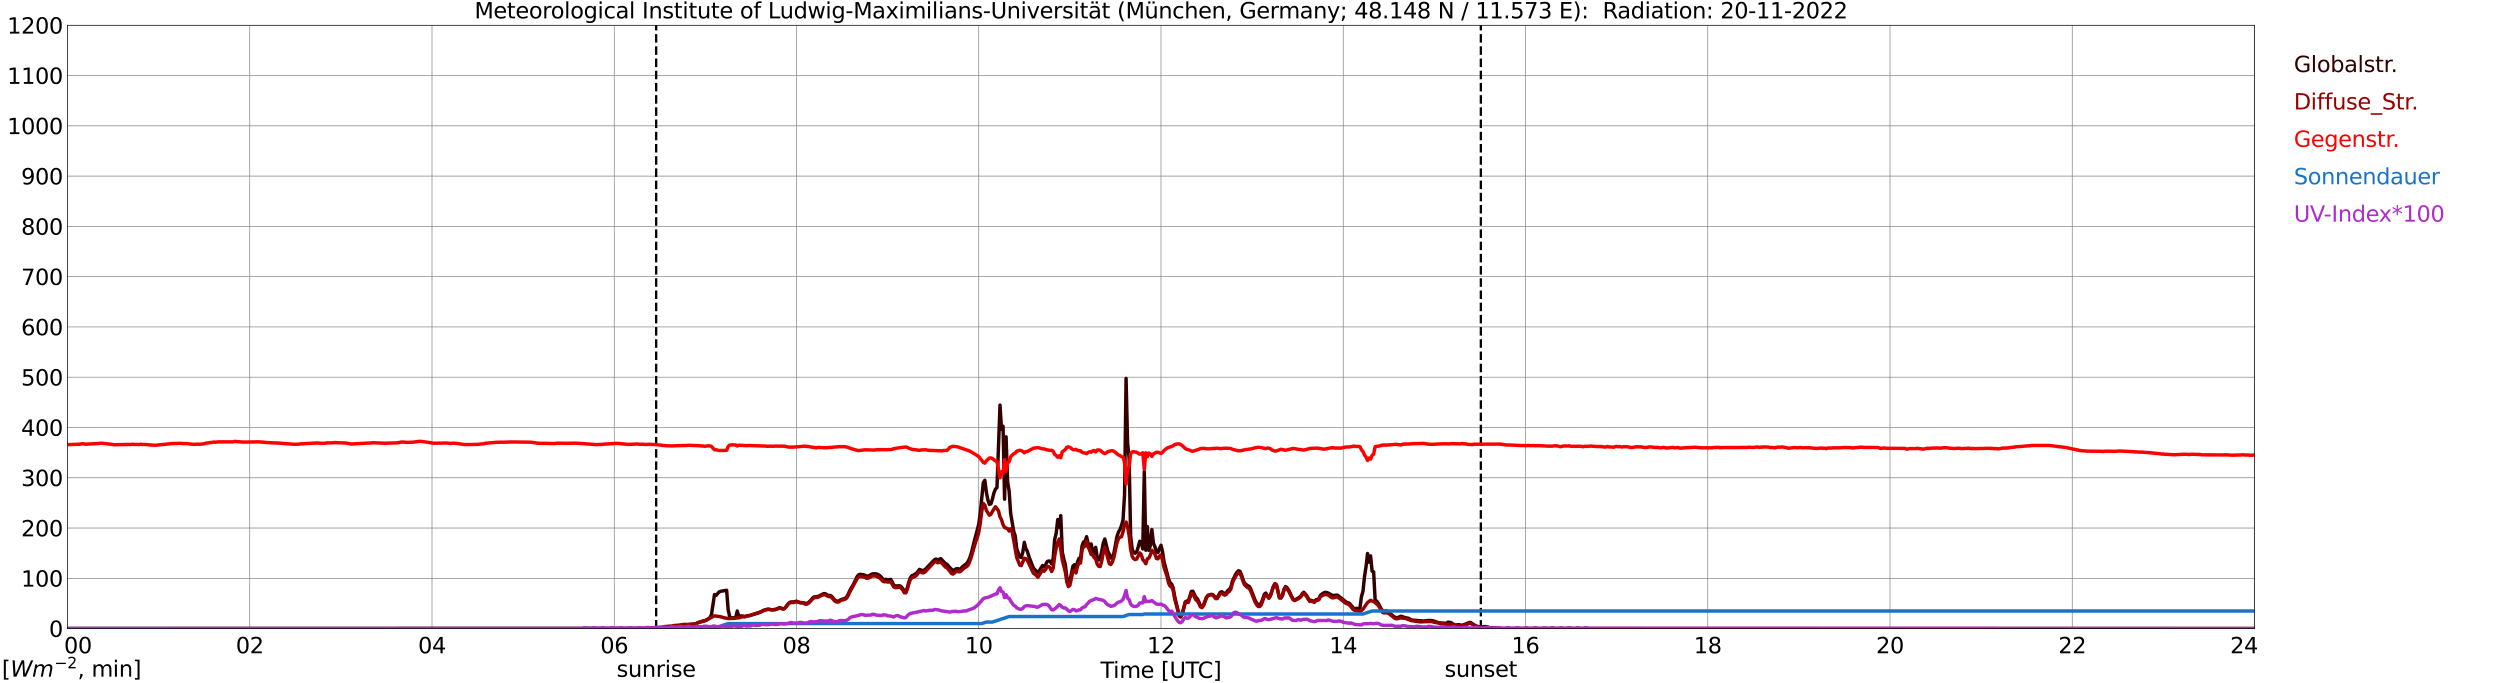 <?xml version="1.0" encoding="utf-8" standalone="no"?>
<!DOCTYPE svg PUBLIC "-//W3C//DTD SVG 1.1//EN"
  "http://www.w3.org/Graphics/SVG/1.1/DTD/svg11.dtd">
<svg xmlns:xlink="http://www.w3.org/1999/xlink" width="1085.4pt" height="296.64pt" viewBox="0 0 1085.4 296.64" xmlns="http://www.w3.org/2000/svg" version="1.1">
 <defs>
  <style type="text/css">*{stroke-linejoin: round; stroke-linecap: butt}</style>
 </defs>
 <g id="figure_1">
  <g id="patch_1">
   <path d="M 0 296.64 
L 1085.4 296.64 
L 1085.4 0 
L 0 0 
z
" style="fill: #ffffff"/>
  </g>
  <g id="axes_1">
   <g id="patch_2">
    <path d="M 29.306 272.909 
L 978.814 272.909 
L 978.814 10.976 
L 29.306 10.976 
z
" style="fill: #ffffff"/>
   </g>
   <g id="patch_3">
    <path d="M 978.814 272.909 
L 978.814 272.909 
L 978.814 10.976 
L 978.814 10.976 
z
" clip-path="url(#p9df3dcd1fd)" style="fill: #d3d3d3; opacity: 0.25; stroke: #d3d3d3; stroke-linejoin: miter"/>
   </g>
   <g id="matplotlib.axis_1">
    <g id="xtick_1">
     <g id="line2d_1">
      <path d="M 29.306 272.909 
L 29.306 10.976 
" clip-path="url(#p9df3dcd1fd)" style="fill: none; stroke: #808080; stroke-width: 0.3; stroke-linecap: square"/>
     </g>
     <g id="line2d_2"/>
     <g id="text_1">
      <!--    00 -->
      <g transform="translate(18.733 283.627) scale(0.095 -0.095)">
       <defs>
        <path id="DejaVuSans-20" transform="scale(0.016)"/>
        <path id="DejaVuSans-30" d="M 2034 4250 
Q 1547 4250 1301 3770 
Q 1056 3291 1056 2328 
Q 1056 1369 1301 889 
Q 1547 409 2034 409 
Q 2525 409 2770 889 
Q 3016 1369 3016 2328 
Q 3016 3291 2770 3770 
Q 2525 4250 2034 4250 
z
M 2034 4750 
Q 2819 4750 3233 4129 
Q 3647 3509 3647 2328 
Q 3647 1150 3233 529 
Q 2819 -91 2034 -91 
Q 1250 -91 836 529 
Q 422 1150 422 2328 
Q 422 3509 836 4129 
Q 1250 4750 2034 4750 
z
" transform="scale(0.016)"/>
       </defs>
       <use xlink:href="#DejaVuSans-20"/>
       <use xlink:href="#DejaVuSans-20" transform="translate(31.787 0)"/>
       <use xlink:href="#DejaVuSans-20" transform="translate(63.574 0)"/>
       <use xlink:href="#DejaVuSans-30" transform="translate(95.361 0)"/>
       <use xlink:href="#DejaVuSans-30" transform="translate(158.984 0)"/>
      </g>
     </g>
    </g>
    <g id="xtick_2">
     <g id="line2d_3">
      <path d="M 108.431 272.909 
L 108.431 10.976 
" clip-path="url(#p9df3dcd1fd)" style="fill: none; stroke: #808080; stroke-width: 0.3; stroke-linecap: square"/>
     </g>
     <g id="line2d_4"/>
     <g id="text_2">
      <!-- 02 -->
      <g transform="translate(102.387 283.627) scale(0.095 -0.095)">
       <defs>
        <path id="DejaVuSans-32" d="M 1228 531 
L 3431 531 
L 3431 0 
L 469 0 
L 469 531 
Q 828 903 1448 1529 
Q 2069 2156 2228 2338 
Q 2531 2678 2651 2914 
Q 2772 3150 2772 3378 
Q 2772 3750 2511 3984 
Q 2250 4219 1831 4219 
Q 1534 4219 1204 4116 
Q 875 4013 500 3803 
L 500 4441 
Q 881 4594 1212 4672 
Q 1544 4750 1819 4750 
Q 2544 4750 2975 4387 
Q 3406 4025 3406 3419 
Q 3406 3131 3298 2873 
Q 3191 2616 2906 2266 
Q 2828 2175 2409 1742 
Q 1991 1309 1228 531 
z
" transform="scale(0.016)"/>
       </defs>
       <use xlink:href="#DejaVuSans-30"/>
       <use xlink:href="#DejaVuSans-32" transform="translate(63.623 0)"/>
      </g>
     </g>
    </g>
    <g id="xtick_3">
     <g id="line2d_5">
      <path d="M 187.557 272.909 
L 187.557 10.976 
" clip-path="url(#p9df3dcd1fd)" style="fill: none; stroke: #808080; stroke-width: 0.3; stroke-linecap: square"/>
     </g>
     <g id="line2d_6"/>
     <g id="text_3">
      <!-- 04 -->
      <g transform="translate(181.513 283.627) scale(0.095 -0.095)">
       <defs>
        <path id="DejaVuSans-34" d="M 2419 4116 
L 825 1625 
L 2419 1625 
L 2419 4116 
z
M 2253 4666 
L 3047 4666 
L 3047 1625 
L 3713 1625 
L 3713 1100 
L 3047 1100 
L 3047 0 
L 2419 0 
L 2419 1100 
L 313 1100 
L 313 1709 
L 2253 4666 
z
" transform="scale(0.016)"/>
       </defs>
       <use xlink:href="#DejaVuSans-30"/>
       <use xlink:href="#DejaVuSans-34" transform="translate(63.623 0)"/>
      </g>
     </g>
    </g>
    <g id="xtick_4">
     <g id="line2d_7">
      <path d="M 266.683 272.909 
L 266.683 10.976 
" clip-path="url(#p9df3dcd1fd)" style="fill: none; stroke: #808080; stroke-width: 0.3; stroke-linecap: square"/>
     </g>
     <g id="line2d_8"/>
     <g id="text_4">
      <!-- 06 -->
      <g transform="translate(260.638 283.627) scale(0.095 -0.095)">
       <defs>
        <path id="DejaVuSans-36" d="M 2113 2584 
Q 1688 2584 1439 2293 
Q 1191 2003 1191 1497 
Q 1191 994 1439 701 
Q 1688 409 2113 409 
Q 2538 409 2786 701 
Q 3034 994 3034 1497 
Q 3034 2003 2786 2293 
Q 2538 2584 2113 2584 
z
M 3366 4563 
L 3366 3988 
Q 3128 4100 2886 4159 
Q 2644 4219 2406 4219 
Q 1781 4219 1451 3797 
Q 1122 3375 1075 2522 
Q 1259 2794 1537 2939 
Q 1816 3084 2150 3084 
Q 2853 3084 3261 2657 
Q 3669 2231 3669 1497 
Q 3669 778 3244 343 
Q 2819 -91 2113 -91 
Q 1303 -91 875 529 
Q 447 1150 447 2328 
Q 447 3434 972 4092 
Q 1497 4750 2381 4750 
Q 2619 4750 2861 4703 
Q 3103 4656 3366 4563 
z
" transform="scale(0.016)"/>
       </defs>
       <use xlink:href="#DejaVuSans-30"/>
       <use xlink:href="#DejaVuSans-36" transform="translate(63.623 0)"/>
      </g>
     </g>
    </g>
    <g id="xtick_5">
     <g id="line2d_9">
      <path d="M 345.808 272.909 
L 345.808 10.976 
" clip-path="url(#p9df3dcd1fd)" style="fill: none; stroke: #808080; stroke-width: 0.3; stroke-linecap: square"/>
     </g>
     <g id="line2d_10"/>
     <g id="text_5">
      <!-- 08 -->
      <g transform="translate(339.764 283.627) scale(0.095 -0.095)">
       <defs>
        <path id="DejaVuSans-38" d="M 2034 2216 
Q 1584 2216 1326 1975 
Q 1069 1734 1069 1313 
Q 1069 891 1326 650 
Q 1584 409 2034 409 
Q 2484 409 2743 651 
Q 3003 894 3003 1313 
Q 3003 1734 2745 1975 
Q 2488 2216 2034 2216 
z
M 1403 2484 
Q 997 2584 770 2862 
Q 544 3141 544 3541 
Q 544 4100 942 4425 
Q 1341 4750 2034 4750 
Q 2731 4750 3128 4425 
Q 3525 4100 3525 3541 
Q 3525 3141 3298 2862 
Q 3072 2584 2669 2484 
Q 3125 2378 3379 2068 
Q 3634 1759 3634 1313 
Q 3634 634 3220 271 
Q 2806 -91 2034 -91 
Q 1263 -91 848 271 
Q 434 634 434 1313 
Q 434 1759 690 2068 
Q 947 2378 1403 2484 
z
M 1172 3481 
Q 1172 3119 1398 2916 
Q 1625 2713 2034 2713 
Q 2441 2713 2670 2916 
Q 2900 3119 2900 3481 
Q 2900 3844 2670 4047 
Q 2441 4250 2034 4250 
Q 1625 4250 1398 4047 
Q 1172 3844 1172 3481 
z
" transform="scale(0.016)"/>
       </defs>
       <use xlink:href="#DejaVuSans-30"/>
       <use xlink:href="#DejaVuSans-38" transform="translate(63.623 0)"/>
      </g>
     </g>
    </g>
    <g id="xtick_6">
     <g id="line2d_11">
      <path d="M 424.934 272.909 
L 424.934 10.976 
" clip-path="url(#p9df3dcd1fd)" style="fill: none; stroke: #808080; stroke-width: 0.3; stroke-linecap: square"/>
     </g>
     <g id="line2d_12"/>
     <g id="text_6">
      <!-- 10 -->
      <g transform="translate(418.89 283.627) scale(0.095 -0.095)">
       <defs>
        <path id="DejaVuSans-31" d="M 794 531 
L 1825 531 
L 1825 4091 
L 703 3866 
L 703 4441 
L 1819 4666 
L 2450 4666 
L 2450 531 
L 3481 531 
L 3481 0 
L 794 0 
L 794 531 
z
" transform="scale(0.016)"/>
       </defs>
       <use xlink:href="#DejaVuSans-31"/>
       <use xlink:href="#DejaVuSans-30" transform="translate(63.623 0)"/>
      </g>
     </g>
    </g>
    <g id="xtick_7">
     <g id="line2d_13">
      <path d="M 504.06 272.909 
L 504.06 10.976 
" clip-path="url(#p9df3dcd1fd)" style="fill: none; stroke: #808080; stroke-width: 0.3; stroke-linecap: square"/>
     </g>
     <g id="line2d_14"/>
     <g id="text_7">
      <!-- 12 -->
      <g transform="translate(498.015 283.627) scale(0.095 -0.095)">
       <use xlink:href="#DejaVuSans-31"/>
       <use xlink:href="#DejaVuSans-32" transform="translate(63.623 0)"/>
      </g>
     </g>
    </g>
    <g id="xtick_8">
     <g id="line2d_15">
      <path d="M 583.185 272.909 
L 583.185 10.976 
" clip-path="url(#p9df3dcd1fd)" style="fill: none; stroke: #808080; stroke-width: 0.3; stroke-linecap: square"/>
     </g>
     <g id="line2d_16"/>
     <g id="text_8">
      <!-- 14 -->
      <g transform="translate(577.141 283.627) scale(0.095 -0.095)">
       <use xlink:href="#DejaVuSans-31"/>
       <use xlink:href="#DejaVuSans-34" transform="translate(63.623 0)"/>
      </g>
     </g>
    </g>
    <g id="xtick_9">
     <g id="line2d_17">
      <path d="M 662.311 272.909 
L 662.311 10.976 
" clip-path="url(#p9df3dcd1fd)" style="fill: none; stroke: #808080; stroke-width: 0.3; stroke-linecap: square"/>
     </g>
     <g id="line2d_18"/>
     <g id="text_9">
      <!-- 16 -->
      <g transform="translate(656.267 283.627) scale(0.095 -0.095)">
       <use xlink:href="#DejaVuSans-31"/>
       <use xlink:href="#DejaVuSans-36" transform="translate(63.623 0)"/>
      </g>
     </g>
    </g>
    <g id="xtick_10">
     <g id="line2d_19">
      <path d="M 741.437 272.909 
L 741.437 10.976 
" clip-path="url(#p9df3dcd1fd)" style="fill: none; stroke: #808080; stroke-width: 0.3; stroke-linecap: square"/>
     </g>
     <g id="line2d_20"/>
     <g id="text_10">
      <!-- 18 -->
      <g transform="translate(735.392 283.627) scale(0.095 -0.095)">
       <use xlink:href="#DejaVuSans-31"/>
       <use xlink:href="#DejaVuSans-38" transform="translate(63.623 0)"/>
      </g>
     </g>
    </g>
    <g id="xtick_11">
     <g id="line2d_21">
      <path d="M 820.562 272.909 
L 820.562 10.976 
" clip-path="url(#p9df3dcd1fd)" style="fill: none; stroke: #808080; stroke-width: 0.3; stroke-linecap: square"/>
     </g>
     <g id="line2d_22"/>
     <g id="text_11">
      <!-- 20 -->
      <g transform="translate(814.518 283.627) scale(0.095 -0.095)">
       <use xlink:href="#DejaVuSans-32"/>
       <use xlink:href="#DejaVuSans-30" transform="translate(63.623 0)"/>
      </g>
     </g>
    </g>
    <g id="xtick_12">
     <g id="line2d_23">
      <path d="M 899.688 272.909 
L 899.688 10.976 
" clip-path="url(#p9df3dcd1fd)" style="fill: none; stroke: #808080; stroke-width: 0.3; stroke-linecap: square"/>
     </g>
     <g id="line2d_24"/>
     <g id="text_12">
      <!-- 22 -->
      <g transform="translate(893.644 283.627) scale(0.095 -0.095)">
       <use xlink:href="#DejaVuSans-32"/>
       <use xlink:href="#DejaVuSans-32" transform="translate(63.623 0)"/>
      </g>
     </g>
    </g>
    <g id="xtick_13">
     <g id="line2d_25">
      <path d="M 978.814 272.909 
L 978.814 10.976 
" clip-path="url(#p9df3dcd1fd)" style="fill: none; stroke: #808080; stroke-width: 0.3; stroke-linecap: square"/>
     </g>
     <g id="line2d_26"/>
     <g id="text_13">
      <!-- 24    -->
      <g transform="translate(968.241 283.627) scale(0.095 -0.095)">
       <use xlink:href="#DejaVuSans-32"/>
       <use xlink:href="#DejaVuSans-34" transform="translate(63.623 0)"/>
       <use xlink:href="#DejaVuSans-20" transform="translate(127.246 0)"/>
       <use xlink:href="#DejaVuSans-20" transform="translate(159.033 0)"/>
       <use xlink:href="#DejaVuSans-20" transform="translate(190.82 0)"/>
      </g>
     </g>
    </g>
    <g id="text_14">
     <!-- Time [UTC] -->
     <g transform="translate(477.806 294.322) scale(0.095 -0.095)">
      <defs>
       <path id="DejaVuSans-54" d="M -19 4666 
L 3928 4666 
L 3928 4134 
L 2272 4134 
L 2272 0 
L 1638 0 
L 1638 4134 
L -19 4134 
L -19 4666 
z
" transform="scale(0.016)"/>
       <path id="DejaVuSans-69" d="M 603 3500 
L 1178 3500 
L 1178 0 
L 603 0 
L 603 3500 
z
M 603 4863 
L 1178 4863 
L 1178 4134 
L 603 4134 
L 603 4863 
z
" transform="scale(0.016)"/>
       <path id="DejaVuSans-6d" d="M 3328 2828 
Q 3544 3216 3844 3400 
Q 4144 3584 4550 3584 
Q 5097 3584 5394 3201 
Q 5691 2819 5691 2113 
L 5691 0 
L 5113 0 
L 5113 2094 
Q 5113 2597 4934 2840 
Q 4756 3084 4391 3084 
Q 3944 3084 3684 2787 
Q 3425 2491 3425 1978 
L 3425 0 
L 2847 0 
L 2847 2094 
Q 2847 2600 2669 2842 
Q 2491 3084 2119 3084 
Q 1678 3084 1418 2786 
Q 1159 2488 1159 1978 
L 1159 0 
L 581 0 
L 581 3500 
L 1159 3500 
L 1159 2956 
Q 1356 3278 1631 3431 
Q 1906 3584 2284 3584 
Q 2666 3584 2933 3390 
Q 3200 3197 3328 2828 
z
" transform="scale(0.016)"/>
       <path id="DejaVuSans-65" d="M 3597 1894 
L 3597 1613 
L 953 1613 
Q 991 1019 1311 708 
Q 1631 397 2203 397 
Q 2534 397 2845 478 
Q 3156 559 3463 722 
L 3463 178 
Q 3153 47 2828 -22 
Q 2503 -91 2169 -91 
Q 1331 -91 842 396 
Q 353 884 353 1716 
Q 353 2575 817 3079 
Q 1281 3584 2069 3584 
Q 2775 3584 3186 3129 
Q 3597 2675 3597 1894 
z
M 3022 2063 
Q 3016 2534 2758 2815 
Q 2500 3097 2075 3097 
Q 1594 3097 1305 2825 
Q 1016 2553 972 2059 
L 3022 2063 
z
" transform="scale(0.016)"/>
       <path id="DejaVuSans-5b" d="M 550 4863 
L 1875 4863 
L 1875 4416 
L 1125 4416 
L 1125 -397 
L 1875 -397 
L 1875 -844 
L 550 -844 
L 550 4863 
z
" transform="scale(0.016)"/>
       <path id="DejaVuSans-55" d="M 556 4666 
L 1191 4666 
L 1191 1831 
Q 1191 1081 1462 751 
Q 1734 422 2344 422 
Q 2950 422 3222 751 
Q 3494 1081 3494 1831 
L 3494 4666 
L 4128 4666 
L 4128 1753 
Q 4128 841 3676 375 
Q 3225 -91 2344 -91 
Q 1459 -91 1007 375 
Q 556 841 556 1753 
L 556 4666 
z
" transform="scale(0.016)"/>
       <path id="DejaVuSans-43" d="M 4122 4306 
L 4122 3641 
Q 3803 3938 3442 4084 
Q 3081 4231 2675 4231 
Q 1875 4231 1450 3742 
Q 1025 3253 1025 2328 
Q 1025 1406 1450 917 
Q 1875 428 2675 428 
Q 3081 428 3442 575 
Q 3803 722 4122 1019 
L 4122 359 
Q 3791 134 3420 21 
Q 3050 -91 2638 -91 
Q 1578 -91 968 557 
Q 359 1206 359 2328 
Q 359 3453 968 4101 
Q 1578 4750 2638 4750 
Q 3056 4750 3426 4639 
Q 3797 4528 4122 4306 
z
" transform="scale(0.016)"/>
       <path id="DejaVuSans-5d" d="M 1947 4863 
L 1947 -844 
L 622 -844 
L 622 -397 
L 1369 -397 
L 1369 4416 
L 622 4416 
L 622 4863 
L 1947 4863 
z
" transform="scale(0.016)"/>
      </defs>
      <use xlink:href="#DejaVuSans-54"/>
      <use xlink:href="#DejaVuSans-69" transform="translate(57.959 0)"/>
      <use xlink:href="#DejaVuSans-6d" transform="translate(85.742 0)"/>
      <use xlink:href="#DejaVuSans-65" transform="translate(183.154 0)"/>
      <use xlink:href="#DejaVuSans-20" transform="translate(244.678 0)"/>
      <use xlink:href="#DejaVuSans-5b" transform="translate(276.465 0)"/>
      <use xlink:href="#DejaVuSans-55" transform="translate(315.479 0)"/>
      <use xlink:href="#DejaVuSans-54" transform="translate(388.672 0)"/>
      <use xlink:href="#DejaVuSans-43" transform="translate(443.881 0)"/>
      <use xlink:href="#DejaVuSans-5d" transform="translate(513.705 0)"/>
     </g>
    </g>
   </g>
   <g id="matplotlib.axis_2">
    <g id="ytick_1">
     <g id="line2d_27">
      <path d="M 29.306 272.909 
L 978.814 272.909 
" clip-path="url(#p9df3dcd1fd)" style="fill: none; stroke: #808080; stroke-width: 0.3; stroke-linecap: square"/>
     </g>
     <g id="line2d_28"/>
     <g id="text_15">
      <!-- 0 -->
      <g transform="translate(21.261 276.518) scale(0.095 -0.095)">
       <use xlink:href="#DejaVuSans-30"/>
      </g>
     </g>
    </g>
    <g id="ytick_2">
     <g id="line2d_29">
      <path d="M 29.306 251.081 
L 978.814 251.081 
" clip-path="url(#p9df3dcd1fd)" style="fill: none; stroke: #808080; stroke-width: 0.3; stroke-linecap: square"/>
     </g>
     <g id="line2d_30"/>
     <g id="text_16">
      <!-- 100 -->
      <g transform="translate(9.173 254.69) scale(0.095 -0.095)">
       <use xlink:href="#DejaVuSans-31"/>
       <use xlink:href="#DejaVuSans-30" transform="translate(63.623 0)"/>
       <use xlink:href="#DejaVuSans-30" transform="translate(127.246 0)"/>
      </g>
     </g>
    </g>
    <g id="ytick_3">
     <g id="line2d_31">
      <path d="M 29.306 229.253 
L 978.814 229.253 
" clip-path="url(#p9df3dcd1fd)" style="fill: none; stroke: #808080; stroke-width: 0.3; stroke-linecap: square"/>
     </g>
     <g id="line2d_32"/>
     <g id="text_17">
      <!-- 200 -->
      <g transform="translate(9.173 232.863) scale(0.095 -0.095)">
       <use xlink:href="#DejaVuSans-32"/>
       <use xlink:href="#DejaVuSans-30" transform="translate(63.623 0)"/>
       <use xlink:href="#DejaVuSans-30" transform="translate(127.246 0)"/>
      </g>
     </g>
    </g>
    <g id="ytick_4">
     <g id="line2d_33">
      <path d="M 29.306 207.426 
L 978.814 207.426 
" clip-path="url(#p9df3dcd1fd)" style="fill: none; stroke: #808080; stroke-width: 0.3; stroke-linecap: square"/>
     </g>
     <g id="line2d_34"/>
     <g id="text_18">
      <!-- 300 -->
      <g transform="translate(9.173 211.035) scale(0.095 -0.095)">
       <defs>
        <path id="DejaVuSans-33" d="M 2597 2516 
Q 3050 2419 3304 2112 
Q 3559 1806 3559 1356 
Q 3559 666 3084 287 
Q 2609 -91 1734 -91 
Q 1441 -91 1130 -33 
Q 819 25 488 141 
L 488 750 
Q 750 597 1062 519 
Q 1375 441 1716 441 
Q 2309 441 2620 675 
Q 2931 909 2931 1356 
Q 2931 1769 2642 2001 
Q 2353 2234 1838 2234 
L 1294 2234 
L 1294 2753 
L 1863 2753 
Q 2328 2753 2575 2939 
Q 2822 3125 2822 3475 
Q 2822 3834 2567 4026 
Q 2313 4219 1838 4219 
Q 1578 4219 1281 4162 
Q 984 4106 628 3988 
L 628 4550 
Q 988 4650 1302 4700 
Q 1616 4750 1894 4750 
Q 2613 4750 3031 4423 
Q 3450 4097 3450 3541 
Q 3450 3153 3228 2886 
Q 3006 2619 2597 2516 
z
" transform="scale(0.016)"/>
       </defs>
       <use xlink:href="#DejaVuSans-33"/>
       <use xlink:href="#DejaVuSans-30" transform="translate(63.623 0)"/>
       <use xlink:href="#DejaVuSans-30" transform="translate(127.246 0)"/>
      </g>
     </g>
    </g>
    <g id="ytick_5">
     <g id="line2d_35">
      <path d="M 29.306 185.598 
L 978.814 185.598 
" clip-path="url(#p9df3dcd1fd)" style="fill: none; stroke: #808080; stroke-width: 0.3; stroke-linecap: square"/>
     </g>
     <g id="line2d_36"/>
     <g id="text_19">
      <!-- 400 -->
      <g transform="translate(9.173 189.207) scale(0.095 -0.095)">
       <use xlink:href="#DejaVuSans-34"/>
       <use xlink:href="#DejaVuSans-30" transform="translate(63.623 0)"/>
       <use xlink:href="#DejaVuSans-30" transform="translate(127.246 0)"/>
      </g>
     </g>
    </g>
    <g id="ytick_6">
     <g id="line2d_37">
      <path d="M 29.306 163.77 
L 978.814 163.77 
" clip-path="url(#p9df3dcd1fd)" style="fill: none; stroke: #808080; stroke-width: 0.3; stroke-linecap: square"/>
     </g>
     <g id="line2d_38"/>
     <g id="text_20">
      <!-- 500 -->
      <g transform="translate(9.173 167.379) scale(0.095 -0.095)">
       <defs>
        <path id="DejaVuSans-35" d="M 691 4666 
L 3169 4666 
L 3169 4134 
L 1269 4134 
L 1269 2991 
Q 1406 3038 1543 3061 
Q 1681 3084 1819 3084 
Q 2600 3084 3056 2656 
Q 3513 2228 3513 1497 
Q 3513 744 3044 326 
Q 2575 -91 1722 -91 
Q 1428 -91 1123 -41 
Q 819 9 494 109 
L 494 744 
Q 775 591 1075 516 
Q 1375 441 1709 441 
Q 2250 441 2565 725 
Q 2881 1009 2881 1497 
Q 2881 1984 2565 2268 
Q 2250 2553 1709 2553 
Q 1456 2553 1204 2497 
Q 953 2441 691 2322 
L 691 4666 
z
" transform="scale(0.016)"/>
       </defs>
       <use xlink:href="#DejaVuSans-35"/>
       <use xlink:href="#DejaVuSans-30" transform="translate(63.623 0)"/>
       <use xlink:href="#DejaVuSans-30" transform="translate(127.246 0)"/>
      </g>
     </g>
    </g>
    <g id="ytick_7">
     <g id="line2d_39">
      <path d="M 29.306 141.942 
L 978.814 141.942 
" clip-path="url(#p9df3dcd1fd)" style="fill: none; stroke: #808080; stroke-width: 0.3; stroke-linecap: square"/>
     </g>
     <g id="line2d_40"/>
     <g id="text_21">
      <!-- 600 -->
      <g transform="translate(9.173 145.551) scale(0.095 -0.095)">
       <use xlink:href="#DejaVuSans-36"/>
       <use xlink:href="#DejaVuSans-30" transform="translate(63.623 0)"/>
       <use xlink:href="#DejaVuSans-30" transform="translate(127.246 0)"/>
      </g>
     </g>
    </g>
    <g id="ytick_8">
     <g id="line2d_41">
      <path d="M 29.306 120.114 
L 978.814 120.114 
" clip-path="url(#p9df3dcd1fd)" style="fill: none; stroke: #808080; stroke-width: 0.3; stroke-linecap: square"/>
     </g>
     <g id="line2d_42"/>
     <g id="text_22">
      <!-- 700 -->
      <g transform="translate(9.173 123.724) scale(0.095 -0.095)">
       <defs>
        <path id="DejaVuSans-37" d="M 525 4666 
L 3525 4666 
L 3525 4397 
L 1831 0 
L 1172 0 
L 2766 4134 
L 525 4134 
L 525 4666 
z
" transform="scale(0.016)"/>
       </defs>
       <use xlink:href="#DejaVuSans-37"/>
       <use xlink:href="#DejaVuSans-30" transform="translate(63.623 0)"/>
       <use xlink:href="#DejaVuSans-30" transform="translate(127.246 0)"/>
      </g>
     </g>
    </g>
    <g id="ytick_9">
     <g id="line2d_43">
      <path d="M 29.306 98.287 
L 978.814 98.287 
" clip-path="url(#p9df3dcd1fd)" style="fill: none; stroke: #808080; stroke-width: 0.3; stroke-linecap: square"/>
     </g>
     <g id="line2d_44"/>
     <g id="text_23">
      <!-- 800 -->
      <g transform="translate(9.173 101.896) scale(0.095 -0.095)">
       <use xlink:href="#DejaVuSans-38"/>
       <use xlink:href="#DejaVuSans-30" transform="translate(63.623 0)"/>
       <use xlink:href="#DejaVuSans-30" transform="translate(127.246 0)"/>
      </g>
     </g>
    </g>
    <g id="ytick_10">
     <g id="line2d_45">
      <path d="M 29.306 76.459 
L 978.814 76.459 
" clip-path="url(#p9df3dcd1fd)" style="fill: none; stroke: #808080; stroke-width: 0.3; stroke-linecap: square"/>
     </g>
     <g id="line2d_46"/>
     <g id="text_24">
      <!-- 900 -->
      <g transform="translate(9.173 80.068) scale(0.095 -0.095)">
       <defs>
        <path id="DejaVuSans-39" d="M 703 97 
L 703 672 
Q 941 559 1184 500 
Q 1428 441 1663 441 
Q 2288 441 2617 861 
Q 2947 1281 2994 2138 
Q 2813 1869 2534 1725 
Q 2256 1581 1919 1581 
Q 1219 1581 811 2004 
Q 403 2428 403 3163 
Q 403 3881 828 4315 
Q 1253 4750 1959 4750 
Q 2769 4750 3195 4129 
Q 3622 3509 3622 2328 
Q 3622 1225 3098 567 
Q 2575 -91 1691 -91 
Q 1453 -91 1209 -44 
Q 966 3 703 97 
z
M 1959 2075 
Q 2384 2075 2632 2365 
Q 2881 2656 2881 3163 
Q 2881 3666 2632 3958 
Q 2384 4250 1959 4250 
Q 1534 4250 1286 3958 
Q 1038 3666 1038 3163 
Q 1038 2656 1286 2365 
Q 1534 2075 1959 2075 
z
" transform="scale(0.016)"/>
       </defs>
       <use xlink:href="#DejaVuSans-39"/>
       <use xlink:href="#DejaVuSans-30" transform="translate(63.623 0)"/>
       <use xlink:href="#DejaVuSans-30" transform="translate(127.246 0)"/>
      </g>
     </g>
    </g>
    <g id="ytick_11">
     <g id="line2d_47">
      <path d="M 29.306 54.631 
L 978.814 54.631 
" clip-path="url(#p9df3dcd1fd)" style="fill: none; stroke: #808080; stroke-width: 0.3; stroke-linecap: square"/>
     </g>
     <g id="line2d_48"/>
     <g id="text_25">
      <!-- 1000 -->
      <g transform="translate(3.128 58.24) scale(0.095 -0.095)">
       <use xlink:href="#DejaVuSans-31"/>
       <use xlink:href="#DejaVuSans-30" transform="translate(63.623 0)"/>
       <use xlink:href="#DejaVuSans-30" transform="translate(127.246 0)"/>
       <use xlink:href="#DejaVuSans-30" transform="translate(190.869 0)"/>
      </g>
     </g>
    </g>
    <g id="ytick_12">
     <g id="line2d_49">
      <path d="M 29.306 32.803 
L 978.814 32.803 
" clip-path="url(#p9df3dcd1fd)" style="fill: none; stroke: #808080; stroke-width: 0.3; stroke-linecap: square"/>
     </g>
     <g id="line2d_50"/>
     <g id="text_26">
      <!-- 1100 -->
      <g transform="translate(3.128 36.413) scale(0.095 -0.095)">
       <use xlink:href="#DejaVuSans-31"/>
       <use xlink:href="#DejaVuSans-31" transform="translate(63.623 0)"/>
       <use xlink:href="#DejaVuSans-30" transform="translate(127.246 0)"/>
       <use xlink:href="#DejaVuSans-30" transform="translate(190.869 0)"/>
      </g>
     </g>
    </g>
    <g id="ytick_13">
     <g id="line2d_51">
      <path d="M 29.306 10.976 
L 978.814 10.976 
" clip-path="url(#p9df3dcd1fd)" style="fill: none; stroke: #808080; stroke-width: 0.3; stroke-linecap: square"/>
     </g>
     <g id="line2d_52"/>
     <g id="text_27">
      <!-- 1200 -->
      <g transform="translate(3.128 14.585) scale(0.095 -0.095)">
       <use xlink:href="#DejaVuSans-31"/>
       <use xlink:href="#DejaVuSans-32" transform="translate(63.623 0)"/>
       <use xlink:href="#DejaVuSans-30" transform="translate(127.246 0)"/>
       <use xlink:href="#DejaVuSans-30" transform="translate(190.869 0)"/>
      </g>
     </g>
    </g>
   </g>
   <g id="line2d_53">
    <path d="M 284.882 272.909 
L 284.882 10.976 
" clip-path="url(#p9df3dcd1fd)" style="fill: none; stroke-dasharray: 3.7,1.6; stroke-dashoffset: 0; stroke: #000000"/>
   </g>
   <g id="line2d_54">
    <path d="M 642.925 272.909 
L 642.925 10.976 
" clip-path="url(#p9df3dcd1fd)" style="fill: none; stroke-dasharray: 3.7,1.6; stroke-dashoffset: 0; stroke: #000000"/>
   </g>
   <g id="line2d_55">
    <path d="M 29.306 272.909 
L 286.464 272.909 
L 289.761 272.415 
L 291.739 272.215 
L 293.717 271.894 
L 297.014 271.438 
L 298.333 271.302 
L 299.652 271.184 
L 301.63 271.016 
L 302.289 270.746 
L 302.949 270.322 
L 306.246 269.377 
L 306.905 269.074 
L 308.224 268.179 
L 308.883 266.863 
L 310.202 258.136 
L 310.861 258.507 
L 312.18 257.02 
L 312.839 256.734 
L 315.477 256.278 
L 316.136 264.702 
L 316.796 267.707 
L 317.455 268.297 
L 319.433 268.129 
L 320.093 265.276 
L 320.752 267.657 
L 321.411 267.437 
L 322.071 267.419 
L 323.39 267.64 
L 324.708 267.284 
L 325.368 267.269 
L 327.346 266.66 
L 328.665 266.288 
L 329.983 265.832 
L 331.302 265.09 
L 332.621 264.634 
L 333.28 264.499 
L 333.94 264.499 
L 334.599 264.669 
L 335.258 264.719 
L 336.577 264.584 
L 337.236 264.381 
L 338.555 263.756 
L 339.874 264.33 
L 340.533 264.213 
L 341.193 263.536 
L 341.852 262.558 
L 342.512 261.831 
L 343.171 261.392 
L 343.83 261.31 
L 344.49 261.36 
L 345.808 261.004 
L 347.127 261.563 
L 349.105 261.713 
L 349.765 262.017 
L 350.424 261.967 
L 351.083 261.528 
L 351.743 260.904 
L 353.062 259.384 
L 353.721 259.131 
L 354.38 259.013 
L 355.04 259.013 
L 357.677 257.695 
L 358.337 257.797 
L 359.655 258.557 
L 360.315 258.522 
L 360.974 258.775 
L 362.293 260.38 
L 362.952 260.853 
L 363.612 261.072 
L 364.271 260.904 
L 364.93 260.415 
L 366.909 259.773 
L 367.568 259.232 
L 368.227 258.068 
L 368.887 256.531 
L 369.546 255.283 
L 370.206 254.303 
L 372.184 250.269 
L 372.843 249.492 
L 373.502 249.357 
L 374.821 249.525 
L 375.481 249.728 
L 376.14 250.116 
L 376.799 250.099 
L 377.459 249.863 
L 378.777 249.136 
L 380.096 249.121 
L 380.756 249.256 
L 381.415 249.56 
L 382.074 249.998 
L 383.393 251.432 
L 384.053 251.653 
L 384.712 251.5 
L 385.371 251.771 
L 386.031 251.703 
L 386.69 251.518 
L 387.349 252.616 
L 388.009 253.999 
L 388.668 254.403 
L 390.646 254.336 
L 391.306 254.759 
L 391.965 255.569 
L 392.624 256.767 
L 393.284 256.817 
L 393.943 255.095 
L 394.603 252.631 
L 395.262 250.775 
L 395.921 249.948 
L 396.581 249.695 
L 397.899 248.868 
L 399.218 247.213 
L 400.537 247.752 
L 401.196 247.534 
L 401.856 247.06 
L 405.812 242.909 
L 406.471 242.738 
L 407.131 243.094 
L 408.45 242.553 
L 410.428 244.646 
L 411.087 244.95 
L 412.406 246.454 
L 413.725 247.77 
L 415.043 246.993 
L 415.703 246.857 
L 416.362 247.043 
L 417.022 247.078 
L 417.681 246.233 
L 419.659 244.664 
L 420.318 243.769 
L 420.978 242.367 
L 421.637 240.359 
L 422.956 235.125 
L 424.934 227.647 
L 425.593 222.65 
L 426.912 209.549 
L 427.572 208.519 
L 428.231 213.686 
L 428.89 217.012 
L 429.55 218.988 
L 430.209 218.734 
L 430.869 216.656 
L 431.528 214.007 
L 432.187 212.335 
L 432.847 211.693 
L 434.165 175.889 
L 434.825 186.423 
L 435.484 185.054 
L 436.144 216.742 
L 436.803 189.664 
L 437.462 209.213 
L 438.122 213.214 
L 438.781 222.853 
L 440.1 230.652 
L 440.759 232.643 
L 441.419 238.249 
L 442.737 241.776 
L 443.397 242.047 
L 444.056 239.768 
L 444.716 235.463 
L 445.375 238.148 
L 446.034 239.379 
L 446.694 241.59 
L 448.672 246.672 
L 450.65 248.732 
L 452.628 245.541 
L 453.287 246.098 
L 453.947 245.255 
L 454.606 243.854 
L 455.266 243.533 
L 455.925 243.668 
L 456.584 244.782 
L 457.244 242.468 
L 457.903 234.23 
L 458.563 231.512 
L 459.222 225.571 
L 459.881 229.015 
L 460.541 223.849 
L 461.2 239.718 
L 461.859 242.738 
L 462.519 245.102 
L 463.178 250.708 
L 463.838 252.648 
L 464.497 252.21 
L 465.816 245.812 
L 466.475 245.188 
L 467.134 246.825 
L 467.794 244.107 
L 468.453 242.402 
L 469.113 242.57 
L 469.772 237.05 
L 470.431 235.295 
L 471.091 235.228 
L 471.75 233.014 
L 472.409 235.885 
L 473.069 237.201 
L 473.728 236.173 
L 474.388 239.279 
L 475.047 240.257 
L 475.706 237.642 
L 476.366 242.097 
L 477.025 243.094 
L 477.685 242.097 
L 478.344 239.294 
L 479.003 235.802 
L 479.663 234.027 
L 480.981 239.414 
L 481.641 240.628 
L 482.3 242.282 
L 482.96 241.979 
L 483.619 240.071 
L 484.938 232.999 
L 485.597 230.973 
L 486.256 229.908 
L 486.916 228.12 
L 487.575 225.739 
L 488.235 214.784 
L 488.894 164.292 
L 489.553 192.432 
L 490.213 198.694 
L 490.872 232.628 
L 491.532 238.349 
L 492.191 239.886 
L 492.85 240.174 
L 493.51 239.582 
L 494.169 237.506 
L 494.828 234.974 
L 495.488 235.481 
L 496.147 238.316 
L 496.807 204.688 
L 497.466 238.89 
L 498.125 228.609 
L 498.785 238.958 
L 499.444 236.83 
L 500.103 229.926 
L 500.763 235.852 
L 501.422 237.371 
L 502.082 239.7 
L 502.741 239.903 
L 503.4 238.113 
L 504.06 236.747 
L 504.719 239.497 
L 505.379 243.836 
L 507.357 251.415 
L 508.016 252.987 
L 508.675 253.576 
L 509.335 255.23 
L 509.994 258.963 
L 511.972 267.437 
L 512.632 267.893 
L 513.291 266.694 
L 514.61 261.325 
L 515.269 260.921 
L 515.929 260.971 
L 517.247 256.767 
L 517.907 256.7 
L 519.226 259.435 
L 519.885 260.009 
L 520.544 261.375 
L 521.204 263.097 
L 521.863 263.521 
L 522.522 262.676 
L 523.841 259.232 
L 524.501 258.422 
L 525.16 258.304 
L 525.819 258.051 
L 526.479 258.136 
L 527.138 258.743 
L 527.797 259.52 
L 528.457 259.469 
L 529.776 257.173 
L 530.435 256.903 
L 531.094 257.376 
L 531.754 257.645 
L 532.413 257.341 
L 533.073 256.379 
L 533.732 255.907 
L 534.391 254.977 
L 535.051 252.345 
L 536.369 249.492 
L 537.029 248.479 
L 537.688 247.803 
L 538.348 248.056 
L 539.007 249.592 
L 539.666 251.653 
L 540.326 253.172 
L 541.644 254.285 
L 542.304 254.539 
L 542.963 255.551 
L 544.282 258.996 
L 544.941 260.615 
L 545.601 261.849 
L 546.26 262.508 
L 546.919 262.626 
L 547.579 261.731 
L 548.238 260.109 
L 548.898 258.016 
L 549.557 257.494 
L 550.876 259.587 
L 551.535 258.725 
L 552.854 254.709 
L 553.513 253.425 
L 554.173 253.864 
L 555.491 259.469 
L 556.151 259.485 
L 556.81 258.304 
L 557.47 255.822 
L 558.129 254.674 
L 558.788 255.13 
L 559.448 256.16 
L 560.107 257.459 
L 560.766 259.029 
L 561.426 260.161 
L 562.085 260.532 
L 563.404 259.773 
L 564.723 258.878 
L 565.382 257.78 
L 566.042 257.138 
L 566.701 257.83 
L 567.36 258.71 
L 568.02 259.856 
L 568.679 260.751 
L 569.338 260.65 
L 570.657 261.174 
L 571.317 260.38 
L 571.976 260.244 
L 572.635 259.991 
L 573.295 258.404 
L 574.613 257.459 
L 575.273 257.188 
L 575.932 257.241 
L 576.592 257.459 
L 578.57 258.557 
L 580.548 258.354 
L 582.526 259.79 
L 583.845 260.936 
L 584.504 261.427 
L 585.823 261.899 
L 587.801 264.195 
L 589.779 264.162 
L 590.439 263.977 
L 591.098 258.946 
L 591.757 256.682 
L 592.417 250.284 
L 593.076 246.082 
L 593.736 240.309 
L 594.395 244.055 
L 595.054 241.337 
L 595.714 248.006 
L 596.373 248.259 
L 597.032 260.532 
L 597.692 260.989 
L 598.351 261.831 
L 599.67 264.398 
L 600.329 265.158 
L 600.989 265.394 
L 601.648 265.208 
L 602.307 265.411 
L 603.626 266.424 
L 604.945 267.537 
L 605.604 267.96 
L 606.264 268.229 
L 606.923 268.078 
L 608.242 267.554 
L 610.22 268.179 
L 611.539 268.449 
L 612.858 269.192 
L 617.473 269.58 
L 618.133 269.615 
L 620.111 269.377 
L 621.429 269.429 
L 622.089 269.497 
L 624.067 270.189 
L 624.726 270.39 
L 628.023 270.661 
L 628.683 270.086 
L 630.001 270.322 
L 630.661 270.846 
L 631.98 271.42 
L 632.639 271.252 
L 633.298 271.202 
L 634.617 271.455 
L 635.276 271.337 
L 637.914 270.272 
L 638.573 270.322 
L 640.552 271.691 
L 641.87 272.044 
L 642.53 272.18 
L 644.508 272.029 
L 645.167 272.044 
L 647.145 272.603 
L 649.123 272.686 
L 649.783 272.909 
L 978.154 272.909 
L 978.154 272.909 
" clip-path="url(#p9df3dcd1fd)" style="fill: none; stroke: #330000; stroke-width: 1.5; stroke-linecap: square"/>
   </g>
   <g id="line2d_56">
    <path d="M 29.306 272.909 
L 277.892 272.835 
L 279.211 272.793 
L 280.53 272.793 
L 287.124 272.289 
L 288.442 272.038 
L 291.739 271.785 
L 292.399 271.617 
L 295.036 271.366 
L 297.014 271.071 
L 298.333 271.112 
L 300.311 270.946 
L 301.63 270.903 
L 302.289 270.735 
L 302.949 270.401 
L 304.267 269.98 
L 304.927 269.728 
L 305.586 269.643 
L 306.246 269.434 
L 309.543 267.672 
L 310.202 267.378 
L 312.839 267.755 
L 314.818 268.342 
L 315.477 268.384 
L 316.136 268.552 
L 318.774 268.469 
L 320.093 268.259 
L 320.752 268.259 
L 322.071 267.838 
L 323.39 267.797 
L 324.708 267.378 
L 325.368 267.293 
L 330.643 265.531 
L 331.961 264.9 
L 333.28 264.608 
L 333.94 264.608 
L 335.258 264.859 
L 336.577 264.691 
L 337.236 264.481 
L 338.555 263.894 
L 339.874 264.44 
L 340.533 264.272 
L 341.193 263.599 
L 341.852 262.676 
L 342.512 262.004 
L 343.171 261.626 
L 343.83 261.543 
L 344.49 261.626 
L 345.808 261.207 
L 347.787 261.753 
L 348.446 261.67 
L 349.765 262.34 
L 350.424 262.257 
L 351.083 261.836 
L 353.062 259.779 
L 353.721 259.443 
L 355.04 259.36 
L 356.359 258.688 
L 357.018 258.352 
L 357.677 258.227 
L 358.337 258.269 
L 359.655 258.983 
L 360.315 258.983 
L 360.974 259.275 
L 362.293 260.829 
L 362.952 261.248 
L 363.612 261.458 
L 364.271 261.248 
L 364.93 260.703 
L 366.909 260.157 
L 367.568 259.696 
L 368.227 258.605 
L 368.887 257.136 
L 372.184 251.133 
L 372.843 250.376 
L 373.502 250.293 
L 374.821 250.461 
L 375.481 250.671 
L 376.14 251.048 
L 376.799 251.048 
L 377.459 250.756 
L 378.777 250.042 
L 380.096 250.042 
L 381.415 250.629 
L 382.074 251.048 
L 383.393 252.434 
L 384.053 252.602 
L 384.712 252.476 
L 385.371 252.727 
L 386.031 252.685 
L 386.69 252.476 
L 388.009 254.827 
L 388.668 255.163 
L 390.646 254.953 
L 391.306 255.414 
L 391.965 256.213 
L 392.624 257.346 
L 393.284 257.387 
L 393.943 255.75 
L 394.603 253.399 
L 395.262 251.553 
L 395.921 250.797 
L 396.581 250.588 
L 397.24 250.252 
L 397.899 249.789 
L 399.218 248.11 
L 400.537 248.739 
L 401.196 248.615 
L 401.856 248.069 
L 405.153 244.5 
L 405.812 243.954 
L 406.471 243.871 
L 407.131 244.332 
L 408.45 243.954 
L 410.428 246.179 
L 411.087 246.515 
L 411.746 247.187 
L 413.065 248.951 
L 413.725 249.243 
L 414.384 248.783 
L 415.043 248.11 
L 415.703 248.11 
L 416.362 248.278 
L 417.022 248.069 
L 418.34 246.851 
L 419 246.347 
L 419.659 246.054 
L 420.318 245.34 
L 420.978 243.913 
L 421.637 242.025 
L 423.615 235.182 
L 424.275 233.377 
L 424.934 231.152 
L 425.593 227.123 
L 426.253 221.917 
L 426.912 218.601 
L 427.572 219.315 
L 428.231 221.581 
L 429.55 223.681 
L 430.209 223.303 
L 430.869 222.044 
L 432.187 220.029 
L 432.847 220.784 
L 433.506 221.834 
L 434.165 224.436 
L 434.825 225.654 
L 435.484 227.793 
L 436.144 229.011 
L 437.462 229.515 
L 438.122 230.565 
L 438.781 229.557 
L 439.44 230.858 
L 441.419 242.066 
L 442.737 245.34 
L 443.397 245.55 
L 444.716 242.402 
L 445.375 242.527 
L 446.034 243.282 
L 448.672 248.907 
L 449.331 249.285 
L 450.65 250.588 
L 452.628 247.397 
L 453.287 248.027 
L 453.947 247.314 
L 454.606 246.01 
L 455.266 245.969 
L 455.925 246.515 
L 456.584 248.152 
L 457.244 246.683 
L 457.903 241.394 
L 458.563 237.869 
L 459.222 235.518 
L 459.881 234.005 
L 461.2 243.158 
L 462.519 248.32 
L 463.178 252.685 
L 463.838 254.659 
L 464.497 254.154 
L 465.816 247.984 
L 466.475 247.523 
L 467.134 248.739 
L 467.794 245.928 
L 468.453 244.458 
L 469.113 244.458 
L 469.772 238.875 
L 470.431 237.364 
L 471.091 237.113 
L 471.75 235.055 
L 472.409 237.447 
L 473.069 238.875 
L 473.728 240.722 
L 474.388 240.89 
L 475.047 242.149 
L 475.706 242.695 
L 476.366 244.963 
L 477.025 245.845 
L 477.685 245.969 
L 478.344 243.494 
L 479.003 239.925 
L 479.663 237.701 
L 480.322 239.674 
L 480.981 242.485 
L 481.641 244.753 
L 482.3 245.087 
L 482.96 243.996 
L 483.619 241.898 
L 484.938 235.727 
L 485.597 233.922 
L 486.256 233.25 
L 486.916 232.999 
L 487.575 230.899 
L 488.235 227.793 
L 488.894 226.66 
L 489.553 228.548 
L 490.213 232.495 
L 490.872 238.371 
L 491.532 241.52 
L 492.191 242.527 
L 492.85 242.948 
L 493.51 242.695 
L 494.828 240.051 
L 495.488 240.765 
L 496.147 242.989 
L 496.807 243.662 
L 497.466 244.753 
L 498.125 242.612 
L 498.785 242.317 
L 499.444 240.933 
L 500.103 238.916 
L 500.763 239.63 
L 501.422 240.597 
L 502.082 242.485 
L 502.741 242.612 
L 503.4 241.435 
L 504.06 240.933 
L 504.719 243.116 
L 505.379 246.39 
L 506.697 250.293 
L 507.357 253.19 
L 508.016 254.491 
L 508.675 254.785 
L 509.335 256.337 
L 509.994 259.989 
L 511.313 264.776 
L 511.972 266.747 
L 512.632 267.251 
L 513.291 266.201 
L 514.61 261.626 
L 515.269 261.416 
L 515.929 261.543 
L 517.247 257.597 
L 517.907 257.85 
L 519.226 260.452 
L 519.885 260.912 
L 520.544 262.089 
L 521.204 263.516 
L 521.863 263.809 
L 522.522 262.885 
L 523.841 259.443 
L 524.501 258.561 
L 525.819 258.227 
L 526.479 258.396 
L 527.138 259.066 
L 527.797 259.906 
L 528.457 259.865 
L 529.776 257.806 
L 530.435 257.555 
L 531.094 258.059 
L 531.754 258.396 
L 532.413 258.059 
L 533.073 257.136 
L 533.732 256.758 
L 534.391 255.75 
L 535.051 253.148 
L 535.71 251.594 
L 537.029 249.328 
L 537.688 248.573 
L 538.348 248.866 
L 539.007 250.335 
L 539.666 252.393 
L 540.326 253.903 
L 541.644 255.121 
L 542.304 255.372 
L 542.963 256.464 
L 544.941 261.458 
L 545.601 262.593 
L 546.26 263.307 
L 546.919 263.348 
L 547.579 262.634 
L 548.898 258.941 
L 549.557 258.269 
L 550.876 259.738 
L 551.535 258.605 
L 552.854 254.659 
L 553.513 253.441 
L 554.173 253.986 
L 555.491 259.611 
L 556.151 259.653 
L 556.81 258.605 
L 557.47 256.086 
L 558.129 255.078 
L 558.788 255.667 
L 559.448 256.632 
L 561.426 260.41 
L 562.085 260.744 
L 564.063 259.696 
L 564.723 259.151 
L 565.382 258.142 
L 566.042 257.514 
L 567.36 258.983 
L 568.02 260.284 
L 568.679 261.124 
L 569.338 261.039 
L 570.657 261.502 
L 571.317 260.744 
L 571.976 260.661 
L 572.635 260.367 
L 573.295 259.024 
L 574.613 258.31 
L 575.273 258.101 
L 576.592 258.31 
L 577.91 259.319 
L 578.57 259.611 
L 580.548 259.151 
L 581.867 260.033 
L 583.185 261.039 
L 583.845 261.626 
L 584.504 262.047 
L 585.164 262.257 
L 585.823 262.634 
L 586.482 263.348 
L 587.142 264.23 
L 587.801 264.859 
L 588.46 265.153 
L 589.12 265.153 
L 590.439 265.363 
L 591.098 265.068 
L 591.757 264.481 
L 593.736 261.585 
L 595.054 260.62 
L 595.714 260.956 
L 596.373 261.124 
L 598.351 262.761 
L 600.329 265.95 
L 600.989 266.118 
L 601.648 265.992 
L 602.307 266.118 
L 602.967 266.369 
L 605.604 268.469 
L 606.264 268.679 
L 608.242 268.259 
L 610.22 268.511 
L 612.198 269.224 
L 612.858 269.475 
L 616.814 270.021 
L 618.133 269.938 
L 621.429 269.811 
L 622.748 270.189 
L 627.364 270.988 
L 630.001 271.156 
L 631.32 271.492 
L 631.98 271.658 
L 632.639 271.617 
L 634.617 271.826 
L 637.255 270.903 
L 637.914 270.693 
L 638.573 270.693 
L 641.211 272.079 
L 644.508 272.415 
L 645.827 272.415 
L 650.442 272.909 
L 978.154 272.909 
L 978.154 272.909 
" clip-path="url(#p9df3dcd1fd)" style="fill: none; stroke: #990000; stroke-width: 1.5; stroke-linecap: square"/>
   </g>
   <g id="line2d_57">
    <path d="M 29.306 193.043 
L 34.581 192.864 
L 35.9 192.644 
L 37.218 192.851 
L 43.153 192.526 
L 43.812 192.386 
L 47.109 192.764 
L 48.428 192.91 
L 49.747 193.107 
L 52.384 193.026 
L 57 192.956 
L 57.659 192.855 
L 58.319 192.982 
L 59.637 192.947 
L 60.297 193.041 
L 60.956 192.849 
L 61.615 192.962 
L 62.934 192.952 
L 65.572 193.213 
L 67.55 193.305 
L 73.484 192.698 
L 74.803 192.572 
L 78.1 192.478 
L 79.419 192.546 
L 80.078 192.613 
L 80.737 192.567 
L 84.034 192.93 
L 86.013 192.836 
L 86.672 192.884 
L 88.65 192.674 
L 89.309 192.417 
L 90.628 192.279 
L 91.288 192.133 
L 91.947 192.105 
L 92.606 191.926 
L 93.266 192 
L 95.244 191.83 
L 98.541 191.838 
L 101.178 191.832 
L 101.838 191.653 
L 105.794 191.945 
L 112.388 191.825 
L 116.344 192.148 
L 117.663 192.222 
L 119.641 192.325 
L 120.96 192.349 
L 124.257 192.639 
L 125.575 192.727 
L 127.553 192.884 
L 129.532 192.851 
L 130.85 192.681 
L 131.51 192.705 
L 132.829 192.567 
L 137.444 192.327 
L 138.104 192.323 
L 139.422 192.489 
L 140.741 192.48 
L 142.06 192.281 
L 144.038 192.292 
L 145.357 192.137 
L 146.676 192.22 
L 149.972 192.332 
L 152.61 192.777 
L 159.863 192.349 
L 160.523 192.377 
L 161.841 192.216 
L 165.138 192.358 
L 167.116 192.43 
L 172.391 192.271 
L 174.37 191.904 
L 175.688 191.958 
L 176.348 192.039 
L 177.666 192.033 
L 178.985 192.013 
L 182.282 191.592 
L 184.92 191.904 
L 188.216 192.43 
L 190.854 192.391 
L 191.513 192.425 
L 192.832 192.334 
L 194.151 192.353 
L 195.47 192.532 
L 196.788 192.399 
L 198.107 192.474 
L 201.404 192.986 
L 204.701 193.008 
L 207.998 192.906 
L 208.657 192.77 
L 209.976 192.69 
L 210.635 192.471 
L 215.91 191.998 
L 216.57 192.037 
L 217.229 191.963 
L 218.548 192.006 
L 221.845 191.878 
L 230.417 191.978 
L 233.714 192.456 
L 237.011 192.491 
L 240.967 192.583 
L 241.626 192.406 
L 244.264 192.439 
L 246.242 192.467 
L 249.539 192.395 
L 252.176 192.532 
L 258.77 193.028 
L 260.748 192.965 
L 262.726 192.805 
L 268.002 192.478 
L 272.617 192.949 
L 276.573 192.777 
L 277.892 192.882 
L 279.211 192.895 
L 280.53 192.984 
L 281.849 192.875 
L 285.145 193.072 
L 289.102 193.521 
L 291.739 193.604 
L 294.377 193.493 
L 297.674 193.423 
L 298.992 193.336 
L 303.608 193.499 
L 305.586 193.709 
L 306.246 193.716 
L 307.564 193.547 
L 308.224 193.598 
L 308.883 193.79 
L 310.202 195.291 
L 310.861 195.252 
L 312.18 195.591 
L 314.158 195.562 
L 315.477 195.479 
L 316.136 193.844 
L 316.796 193.229 
L 318.114 193.102 
L 318.774 193.203 
L 319.433 193.17 
L 320.093 193.648 
L 320.752 193.261 
L 323.39 193.46 
L 325.368 193.436 
L 332.621 193.678 
L 333.28 193.783 
L 334.599 193.685 
L 335.258 193.764 
L 336.577 193.67 
L 340.533 193.72 
L 342.512 194.119 
L 343.83 194.135 
L 347.127 193.921 
L 349.105 193.718 
L 350.424 193.779 
L 354.38 194.442 
L 355.04 194.239 
L 356.359 194.305 
L 357.677 194.366 
L 358.996 194.397 
L 359.655 194.281 
L 360.974 194.244 
L 362.293 194.089 
L 362.952 194.078 
L 364.271 193.919 
L 365.59 193.914 
L 366.909 193.91 
L 368.227 194.268 
L 369.546 194.77 
L 372.184 195.532 
L 372.843 195.636 
L 375.481 195.294 
L 376.799 195.309 
L 378.118 195.372 
L 379.437 195.401 
L 380.756 195.235 
L 384.053 195.235 
L 384.712 195.276 
L 386.031 195.167 
L 386.69 195.215 
L 387.349 195.071 
L 388.009 194.796 
L 390.646 194.366 
L 393.284 194.06 
L 393.943 194.235 
L 394.603 194.619 
L 395.921 195.093 
L 397.24 195.228 
L 399.218 195.523 
L 399.878 195.353 
L 401.856 195.267 
L 403.175 195.508 
L 404.493 195.558 
L 409.109 195.743 
L 409.768 195.558 
L 411.087 195.56 
L 411.746 195.012 
L 412.406 194.198 
L 413.725 193.748 
L 415.703 193.993 
L 420.978 195.809 
L 422.956 196.979 
L 424.934 198.227 
L 426.912 200.77 
L 427.572 201.087 
L 428.231 200.076 
L 429.55 198.867 
L 430.209 198.784 
L 430.869 199.087 
L 432.187 200.118 
L 432.847 200.329 
L 434.165 207.434 
L 434.825 204.817 
L 435.484 205.369 
L 436.144 199.563 
L 436.803 204.566 
L 437.462 201.087 
L 438.122 200.449 
L 438.781 198.334 
L 439.44 197.594 
L 440.1 197.029 
L 440.759 196.717 
L 441.419 195.89 
L 442.737 195.473 
L 443.397 195.643 
L 444.056 195.972 
L 444.716 196.608 
L 445.375 196.09 
L 446.034 196.014 
L 448.672 194.589 
L 450.65 194.32 
L 452.628 194.848 
L 453.287 194.914 
L 454.606 195.309 
L 455.925 195.556 
L 456.584 195.492 
L 457.244 195.907 
L 457.903 197.302 
L 458.563 197.738 
L 459.222 198.561 
L 459.881 197.872 
L 460.541 198.71 
L 461.2 196.121 
L 462.519 195.167 
L 463.178 194.194 
L 463.838 194.015 
L 464.497 194.2 
L 465.816 195.195 
L 466.475 195.274 
L 467.134 195.097 
L 467.794 195.49 
L 468.453 195.704 
L 469.113 195.678 
L 469.772 196.357 
L 470.431 196.614 
L 471.091 196.68 
L 471.75 196.963 
L 472.409 196.407 
L 473.069 196.125 
L 473.728 196.304 
L 474.388 195.75 
L 475.047 195.615 
L 475.706 196.228 
L 476.366 195.388 
L 477.025 195.339 
L 477.685 195.518 
L 479.003 196.636 
L 479.663 196.922 
L 480.322 196.627 
L 480.981 196.075 
L 482.3 195.743 
L 482.96 195.66 
L 483.619 195.946 
L 485.597 197.524 
L 486.256 197.754 
L 486.916 198.232 
L 487.575 198.494 
L 488.235 200.74 
L 488.894 210.174 
L 489.553 203.649 
L 490.213 202.661 
L 490.872 197.005 
L 491.532 196.204 
L 492.191 196.134 
L 493.51 196.341 
L 494.828 197.19 
L 495.488 197.046 
L 496.147 196.581 
L 496.807 203.717 
L 497.466 196.603 
L 498.125 198.278 
L 498.785 196.697 
L 499.444 197.064 
L 500.103 198.147 
L 500.763 197.044 
L 502.082 196.37 
L 502.741 196.352 
L 504.06 196.857 
L 504.719 196.381 
L 505.379 195.612 
L 506.697 194.527 
L 509.335 193.55 
L 509.994 193.002 
L 511.313 192.694 
L 511.972 192.738 
L 512.632 193.024 
L 513.291 193.443 
L 514.61 194.726 
L 515.269 195.056 
L 515.929 195.226 
L 517.247 195.802 
L 517.907 195.916 
L 520.544 195.056 
L 521.204 194.772 
L 522.522 194.645 
L 524.501 194.89 
L 528.457 194.573 
L 529.776 194.765 
L 530.435 194.759 
L 531.094 194.602 
L 533.732 194.643 
L 534.391 194.728 
L 535.051 195.067 
L 537.688 195.732 
L 538.348 195.728 
L 540.985 195.161 
L 541.644 195.136 
L 542.304 194.977 
L 542.963 194.933 
L 544.941 194.414 
L 546.26 194.189 
L 547.579 194.318 
L 549.557 194.794 
L 550.216 194.527 
L 550.876 194.58 
L 551.535 194.792 
L 552.195 195.353 
L 553.513 195.852 
L 554.173 195.767 
L 556.151 195.049 
L 558.129 195.473 
L 561.426 194.685 
L 562.745 194.879 
L 563.404 195.051 
L 564.723 195.191 
L 565.382 195.35 
L 566.042 195.388 
L 567.36 195.073 
L 568.679 194.696 
L 571.976 194.558 
L 573.954 194.868 
L 574.613 195.051 
L 577.91 194.434 
L 578.57 194.379 
L 579.889 194.558 
L 581.207 194.493 
L 581.867 194.602 
L 584.504 194.056 
L 585.823 194.06 
L 587.801 193.689 
L 589.12 193.836 
L 589.779 193.812 
L 590.439 193.951 
L 591.098 195.3 
L 591.757 196.042 
L 592.417 197.572 
L 593.076 198.402 
L 593.736 199.921 
L 594.395 198.838 
L 595.054 199.323 
L 595.714 197.703 
L 596.373 197.206 
L 597.032 193.921 
L 599.011 193.606 
L 599.67 193.336 
L 600.989 193.185 
L 601.648 193.275 
L 606.264 192.899 
L 608.242 193.196 
L 608.901 192.917 
L 609.561 192.79 
L 612.198 192.77 
L 612.858 192.622 
L 618.133 192.511 
L 620.111 192.849 
L 622.089 192.893 
L 624.726 192.753 
L 626.045 192.692 
L 628.023 192.67 
L 629.342 192.746 
L 630.001 192.594 
L 633.958 192.718 
L 634.617 192.567 
L 635.936 192.729 
L 636.595 192.731 
L 637.255 192.923 
L 639.233 193.024 
L 639.892 192.866 
L 651.102 192.803 
L 652.42 192.941 
L 653.739 193.17 
L 656.377 193.235 
L 660.333 193.421 
L 661.652 193.419 
L 662.311 193.519 
L 663.63 193.406 
L 664.949 193.502 
L 665.608 193.406 
L 666.267 193.528 
L 667.586 193.46 
L 670.224 193.578 
L 671.542 193.678 
L 673.521 193.705 
L 674.18 193.678 
L 674.839 193.53 
L 676.158 193.6 
L 677.477 193.949 
L 678.796 193.657 
L 681.433 193.604 
L 682.092 193.764 
L 682.752 193.803 
L 683.411 193.694 
L 684.071 193.814 
L 684.73 193.74 
L 685.389 193.781 
L 686.049 193.702 
L 687.368 193.971 
L 688.027 193.75 
L 689.346 193.798 
L 690.664 193.659 
L 691.983 193.788 
L 693.961 193.886 
L 695.28 193.857 
L 696.599 194.106 
L 697.258 194.058 
L 697.918 193.818 
L 698.577 194.056 
L 699.236 194.039 
L 700.555 194.187 
L 701.215 193.901 
L 701.874 193.796 
L 702.533 193.929 
L 703.193 193.881 
L 703.852 194.03 
L 704.511 194.03 
L 705.171 193.914 
L 706.49 193.962 
L 707.808 194.255 
L 708.468 194.305 
L 710.446 193.96 
L 712.424 194.036 
L 714.402 194.324 
L 715.721 194.111 
L 716.38 194.01 
L 719.018 194.296 
L 719.677 194.213 
L 720.337 194.407 
L 720.996 194.453 
L 722.315 194.239 
L 723.633 194.545 
L 726.271 194.22 
L 726.93 194.425 
L 727.59 194.431 
L 728.249 194.281 
L 729.568 194.576 
L 731.546 194.397 
L 736.162 194.185 
L 738.799 194.44 
L 740.118 194.427 
L 740.777 194.375 
L 741.437 194.508 
L 742.096 194.394 
L 742.756 194.445 
L 744.074 194.307 
L 746.052 194.196 
L 746.712 194.399 
L 748.031 194.316 
L 758.581 194.272 
L 759.24 194.18 
L 761.218 194.268 
L 762.537 194.091 
L 763.196 194.087 
L 763.856 194.242 
L 764.515 194.106 
L 765.174 194.15 
L 765.834 194.03 
L 767.812 194.108 
L 768.471 194.309 
L 769.79 194.296 
L 770.449 194.46 
L 771.768 194.154 
L 772.428 194.1 
L 773.087 194.165 
L 773.746 194.03 
L 775.725 194.412 
L 776.384 194.613 
L 779.021 194.303 
L 780.34 194.405 
L 781.659 194.305 
L 782.318 194.414 
L 785.615 194.381 
L 787.593 194.604 
L 788.912 194.674 
L 790.89 194.508 
L 791.55 194.678 
L 792.209 194.536 
L 792.868 194.776 
L 793.528 194.512 
L 794.187 194.471 
L 794.847 194.56 
L 795.506 194.445 
L 798.803 194.405 
L 800.781 194.281 
L 803.419 194.338 
L 804.078 194.503 
L 808.034 194.13 
L 809.353 194.272 
L 813.969 194.285 
L 815.287 194.287 
L 816.606 194.715 
L 817.925 194.495 
L 819.244 194.637 
L 827.156 194.678 
L 827.816 195.038 
L 829.134 194.752 
L 831.772 194.75 
L 832.431 194.632 
L 835.069 195.019 
L 836.388 194.641 
L 837.047 194.613 
L 837.706 194.709 
L 838.366 194.558 
L 841.663 194.497 
L 842.322 194.586 
L 844.3 194.344 
L 845.619 194.431 
L 846.278 194.593 
L 847.597 194.665 
L 848.256 194.739 
L 850.235 194.606 
L 850.894 194.608 
L 851.553 194.794 
L 854.85 194.595 
L 856.169 194.803 
L 856.828 194.661 
L 857.488 194.8 
L 859.466 194.706 
L 860.785 194.722 
L 862.103 194.643 
L 864.082 194.63 
L 864.741 194.722 
L 865.4 194.665 
L 866.06 194.864 
L 866.719 194.722 
L 867.378 194.875 
L 868.697 194.744 
L 869.357 194.521 
L 870.016 194.565 
L 870.675 194.488 
L 871.335 194.525 
L 873.313 194.248 
L 874.632 194.108 
L 875.291 193.958 
L 877.269 193.853 
L 880.566 193.556 
L 881.225 193.554 
L 881.885 193.412 
L 889.797 193.403 
L 897.051 194.309 
L 901.666 195.305 
L 902.985 195.604 
L 906.282 195.87 
L 912.216 195.929 
L 912.876 195.999 
L 914.194 195.874 
L 916.173 195.892 
L 918.151 195.964 
L 920.129 195.798 
L 924.745 196.018 
L 928.701 196.291 
L 930.02 196.306 
L 933.316 196.544 
L 937.932 197.022 
L 938.592 197.175 
L 939.251 197.084 
L 939.91 197.295 
L 940.57 197.225 
L 943.867 197.444 
L 948.482 197.212 
L 950.46 197.315 
L 951.779 197.212 
L 954.417 197.324 
L 955.076 197.284 
L 955.735 197.472 
L 957.054 197.47 
L 959.032 197.49 
L 965.626 197.507 
L 966.285 197.435 
L 968.923 197.631 
L 972.879 197.524 
L 973.539 197.45 
L 974.857 197.551 
L 976.176 197.538 
L 976.836 197.66 
L 978.154 197.588 
L 978.154 197.588 
" clip-path="url(#p9df3dcd1fd)" style="fill: none; stroke: #ff0000; stroke-width: 1.5; stroke-linecap: square"/>
   </g>
   <g id="line2d_58">
    <path d="M 29.306 272.909 
L 309.543 272.909 
L 316.136 270.726 
L 426.253 270.726 
L 428.231 270.071 
L 430.869 270.071 
L 438.122 267.67 
L 487.575 267.67 
L 490.213 266.797 
L 496.147 266.797 
L 496.807 266.579 
L 591.757 266.579 
L 595.714 265.269 
L 978.154 265.269 
L 978.154 265.269 
" clip-path="url(#p9df3dcd1fd)" style="fill: none; stroke: #1773cc; stroke-width: 1.5; stroke-linecap: square"/>
   </g>
   <g id="line2d_59">
    <path d="M 29.306 272.909 
L 252.836 272.909 
L 253.495 272.56 
L 254.155 272.56 
L 255.473 272.8 
L 256.792 272.8 
L 257.451 272.56 
L 258.111 272.56 
L 258.77 272.778 
L 260.748 272.8 
L 261.408 272.538 
L 262.067 272.56 
L 262.726 272.778 
L 264.705 272.8 
L 265.364 272.538 
L 266.023 272.56 
L 266.683 272.734 
L 268.661 272.8 
L 269.32 272.538 
L 269.98 272.538 
L 270.639 272.778 
L 272.617 272.778 
L 273.277 272.516 
L 273.936 272.538 
L 274.595 272.756 
L 276.573 272.756 
L 277.233 272.494 
L 277.892 272.538 
L 278.552 272.712 
L 279.87 272.712 
L 280.53 272.45 
L 281.189 272.429 
L 283.167 272.647 
L 283.827 272.625 
L 284.486 272.341 
L 285.145 272.363 
L 285.805 272.581 
L 287.124 272.538 
L 287.783 272.276 
L 288.442 272.254 
L 289.102 272.429 
L 290.42 272.45 
L 291.08 272.429 
L 291.739 272.145 
L 293.717 272.341 
L 294.377 272.341 
L 295.036 272.036 
L 295.696 272.058 
L 296.355 272.254 
L 297.674 272.276 
L 298.333 272.014 
L 298.992 271.992 
L 300.311 272.232 
L 301.63 272.254 
L 302.289 271.97 
L 304.927 272.167 
L 305.586 271.905 
L 306.246 271.861 
L 308.224 272.079 
L 308.883 272.079 
L 309.543 271.817 
L 310.202 271.817 
L 310.861 272.014 
L 312.839 272.101 
L 313.499 271.861 
L 314.818 271.905 
L 315.477 272.079 
L 317.455 272.058 
L 318.114 271.774 
L 318.774 271.752 
L 320.093 271.97 
L 322.071 271.905 
L 322.73 271.621 
L 323.39 271.621 
L 324.049 271.817 
L 326.027 271.73 
L 326.686 271.403 
L 327.346 271.381 
L 328.005 271.577 
L 329.983 271.425 
L 330.643 271.075 
L 331.302 271.032 
L 332.621 271.206 
L 333.94 271.206 
L 334.599 270.944 
L 335.258 270.901 
L 336.577 271.141 
L 337.896 271.032 
L 338.555 270.792 
L 339.215 270.726 
L 340.533 270.922 
L 342.512 270.595 
L 343.171 270.268 
L 343.83 270.311 
L 344.49 270.53 
L 345.808 270.486 
L 346.468 270.53 
L 347.127 270.224 
L 347.787 270.224 
L 349.105 270.53 
L 350.424 270.442 
L 351.743 269.897 
L 352.402 269.853 
L 353.062 270.006 
L 355.04 269.897 
L 355.699 269.525 
L 356.359 269.46 
L 357.677 269.635 
L 359.655 269.656 
L 360.315 269.307 
L 360.974 269.373 
L 361.634 269.744 
L 362.952 269.94 
L 363.612 269.94 
L 364.271 269.525 
L 364.93 269.395 
L 365.59 269.395 
L 366.249 269.547 
L 367.568 269.285 
L 368.227 268.958 
L 368.887 268.259 
L 369.546 267.91 
L 372.184 267.299 
L 372.843 267.19 
L 373.502 266.819 
L 374.821 266.884 
L 375.481 267.146 
L 378.118 267.037 
L 378.777 266.688 
L 379.437 266.753 
L 380.756 267.124 
L 382.734 267.234 
L 383.393 266.95 
L 384.712 267.015 
L 385.371 267.386 
L 386.69 267.452 
L 388.009 267.888 
L 388.668 267.474 
L 389.328 267.299 
L 389.987 267.299 
L 390.646 267.692 
L 392.624 268.281 
L 393.284 268.107 
L 393.943 267.321 
L 394.603 266.71 
L 395.262 266.317 
L 397.24 265.946 
L 401.196 265.073 
L 401.856 265.269 
L 403.834 264.942 
L 405.153 264.92 
L 405.812 264.614 
L 407.131 264.767 
L 407.79 264.876 
L 408.45 265.138 
L 410.428 265.444 
L 412.406 265.749 
L 413.065 265.509 
L 415.043 265.4 
L 415.703 265.575 
L 417.022 265.509 
L 418.34 265.269 
L 419.659 265.247 
L 420.318 264.854 
L 421.637 264.44 
L 422.956 263.938 
L 424.275 262.868 
L 425.593 261.471 
L 426.912 259.921 
L 427.572 259.616 
L 428.89 259.332 
L 430.209 258.83 
L 432.187 257.869 
L 432.847 257.848 
L 433.506 256.101 
L 434.165 255.163 
L 434.825 256.8 
L 435.484 257.018 
L 436.144 259.485 
L 436.803 258.197 
L 437.462 259.528 
L 438.122 259.725 
L 438.781 260.925 
L 440.1 262.803 
L 440.759 263.108 
L 441.419 263.916 
L 442.737 264.483 
L 443.397 264.505 
L 444.056 264.134 
L 444.716 263.348 
L 445.375 263.043 
L 446.034 262.934 
L 447.353 263.086 
L 449.331 263.326 
L 449.991 263.61 
L 450.65 263.588 
L 452.628 262.431 
L 453.947 262.388 
L 454.606 262.453 
L 455.266 262.846 
L 456.584 264.723 
L 457.244 264.811 
L 458.563 263.85 
L 459.881 262.475 
L 460.541 262.868 
L 461.2 263.654 
L 461.859 263.959 
L 462.519 263.938 
L 463.178 264.483 
L 463.838 265.182 
L 464.497 265.487 
L 465.816 264.592 
L 466.475 264.68 
L 467.134 265.247 
L 468.453 264.789 
L 469.113 264.767 
L 469.772 263.938 
L 470.431 263.588 
L 471.091 263.457 
L 471.75 262.497 
L 473.069 261.1 
L 473.728 260.707 
L 475.047 260.292 
L 475.706 259.79 
L 477.025 260.227 
L 478.344 260.467 
L 479.003 260.685 
L 479.663 261.165 
L 480.322 262.039 
L 480.981 262.628 
L 481.641 262.781 
L 482.3 263.261 
L 483.619 262.934 
L 484.278 262.453 
L 484.938 261.798 
L 485.597 261.427 
L 486.256 261.253 
L 486.916 260.925 
L 487.575 260.183 
L 488.235 258.546 
L 488.894 256.363 
L 489.553 259.725 
L 490.213 260.314 
L 490.872 262.235 
L 491.532 262.955 
L 492.191 263.261 
L 492.85 263.283 
L 493.51 263.174 
L 494.169 262.759 
L 494.828 261.798 
L 496.147 261.711 
L 496.807 259.048 
L 497.466 261.275 
L 498.125 261.013 
L 498.785 261.209 
L 500.103 260.751 
L 500.763 261.318 
L 502.082 262.235 
L 502.741 262.388 
L 504.06 262.257 
L 504.719 262.672 
L 505.379 262.846 
L 506.038 263.348 
L 507.357 265.073 
L 508.016 265.575 
L 508.675 265.378 
L 509.335 266.12 
L 509.994 267.561 
L 511.313 269.591 
L 511.972 270.246 
L 512.632 270.355 
L 513.291 269.831 
L 513.95 268.696 
L 514.61 268.085 
L 515.269 268.39 
L 515.929 268.39 
L 516.588 267.779 
L 517.247 266.884 
L 517.907 266.884 
L 519.226 267.823 
L 519.885 268.019 
L 520.544 268.412 
L 521.863 268.587 
L 522.522 268.434 
L 524.501 267.605 
L 525.16 267.583 
L 525.819 267.234 
L 526.479 267.386 
L 527.797 268.216 
L 528.457 268.15 
L 530.435 267.321 
L 531.094 267.539 
L 532.413 268.281 
L 533.732 268.063 
L 534.391 267.714 
L 535.051 266.95 
L 535.71 265.968 
L 536.369 265.771 
L 537.029 266.011 
L 537.688 266.557 
L 538.348 266.775 
L 539.007 267.146 
L 539.666 267.714 
L 540.326 268.129 
L 540.985 268.019 
L 542.304 268.325 
L 542.963 268.696 
L 544.282 269.264 
L 544.941 269.591 
L 545.601 269.744 
L 546.26 269.416 
L 547.579 269.329 
L 548.238 269.045 
L 548.898 268.609 
L 549.557 268.587 
L 550.216 268.98 
L 550.876 269.045 
L 554.173 268.172 
L 555.491 268.587 
L 556.81 268.783 
L 557.47 268.39 
L 558.129 268.238 
L 558.788 268.325 
L 559.448 268.216 
L 560.107 268.521 
L 560.766 269.111 
L 561.426 269.329 
L 562.745 269.416 
L 563.404 269.067 
L 564.063 269.045 
L 564.723 269.264 
L 566.042 268.849 
L 566.701 268.936 
L 567.36 268.805 
L 568.02 269.067 
L 568.679 269.46 
L 569.998 269.766 
L 570.657 269.875 
L 571.317 269.744 
L 571.976 269.373 
L 573.295 269.395 
L 575.273 269.395 
L 575.932 269.46 
L 576.592 269.154 
L 577.91 269.46 
L 578.57 269.722 
L 580.548 269.809 
L 581.207 269.569 
L 582.526 269.787 
L 583.185 270.18 
L 585.823 270.595 
L 586.482 270.42 
L 587.801 270.901 
L 588.46 271.163 
L 591.098 271.294 
L 591.757 270.901 
L 592.417 270.792 
L 593.736 270.813 
L 595.054 270.682 
L 596.373 270.813 
L 597.692 270.595 
L 598.351 270.704 
L 599.011 270.944 
L 599.67 271.359 
L 600.989 271.534 
L 604.286 271.468 
L 605.604 271.883 
L 607.582 271.905 
L 608.242 271.905 
L 608.901 271.643 
L 610.22 271.73 
L 610.879 271.97 
L 614.176 272.145 
L 614.836 271.927 
L 615.495 271.927 
L 617.473 272.21 
L 619.451 272.21 
L 620.111 271.927 
L 621.429 272.036 
L 622.089 272.232 
L 624.726 272.385 
L 625.386 272.123 
L 626.705 272.254 
L 627.364 272.429 
L 630.001 272.472 
L 630.661 272.232 
L 631.32 272.276 
L 632.639 272.581 
L 634.617 272.625 
L 635.276 272.407 
L 636.595 272.385 
L 637.255 272.603 
L 639.892 272.647 
L 640.552 272.385 
L 641.211 272.407 
L 642.53 272.669 
L 644.508 272.712 
L 645.167 272.45 
L 646.486 272.538 
L 647.145 272.712 
L 649.123 272.734 
L 649.783 272.472 
L 651.102 272.56 
L 651.761 272.734 
L 653.739 272.778 
L 654.399 272.494 
L 655.058 272.516 
L 655.717 272.734 
L 657.695 272.778 
L 658.355 272.516 
L 659.014 272.538 
L 660.333 272.778 
L 661.652 272.8 
L 662.311 272.538 
L 662.97 272.538 
L 663.63 272.778 
L 665.608 272.8 
L 666.267 272.538 
L 666.927 272.56 
L 667.586 272.778 
L 669.564 272.8 
L 670.224 272.538 
L 672.861 272.8 
L 673.521 272.538 
L 674.18 272.538 
L 675.499 272.778 
L 676.817 272.8 
L 677.477 272.538 
L 678.136 272.581 
L 678.796 272.778 
L 680.114 272.8 
L 680.774 272.56 
L 681.433 272.538 
L 682.752 272.778 
L 684.071 272.8 
L 684.73 272.538 
L 685.389 272.581 
L 686.049 272.8 
L 687.368 272.8 
L 688.027 272.56 
L 688.686 272.56 
L 690.005 272.8 
L 978.154 272.909 
L 978.154 272.909 
" clip-path="url(#p9df3dcd1fd)" style="fill: none; stroke: #b02bcc; stroke-width: 1.5; stroke-linecap: square"/>
   </g>
   <g id="patch_4">
    <path d="M 29.306 272.909 
L 29.306 10.976 
" style="fill: none; stroke: #000000; stroke-width: 0.3; stroke-linejoin: miter; stroke-linecap: square"/>
   </g>
   <g id="patch_5">
    <path d="M 978.814 272.909 
L 978.814 10.976 
" style="fill: none; stroke: #000000; stroke-width: 0.3; stroke-linejoin: miter; stroke-linecap: square"/>
   </g>
   <g id="patch_6">
    <path d="M 29.306 272.909 
L 978.814 272.909 
" style="fill: none; stroke: #000000; stroke-width: 0.3; stroke-linejoin: miter; stroke-linecap: square"/>
   </g>
   <g id="patch_7">
    <path d="M 29.306 10.976 
L 978.814 10.976 
" style="fill: none; stroke: #000000; stroke-width: 0.3; stroke-linejoin: miter; stroke-linecap: square"/>
   </g>
   <g id="text_28">
    <!-- sunrise -->
    <g transform="translate(267.717 293.863) scale(0.095 -0.095)">
     <defs>
      <path id="DejaVuSans-73" d="M 2834 3397 
L 2834 2853 
Q 2591 2978 2328 3040 
Q 2066 3103 1784 3103 
Q 1356 3103 1142 2972 
Q 928 2841 928 2578 
Q 928 2378 1081 2264 
Q 1234 2150 1697 2047 
L 1894 2003 
Q 2506 1872 2764 1633 
Q 3022 1394 3022 966 
Q 3022 478 2636 193 
Q 2250 -91 1575 -91 
Q 1294 -91 989 -36 
Q 684 19 347 128 
L 347 722 
Q 666 556 975 473 
Q 1284 391 1588 391 
Q 1994 391 2212 530 
Q 2431 669 2431 922 
Q 2431 1156 2273 1281 
Q 2116 1406 1581 1522 
L 1381 1569 
Q 847 1681 609 1914 
Q 372 2147 372 2553 
Q 372 3047 722 3315 
Q 1072 3584 1716 3584 
Q 2034 3584 2315 3537 
Q 2597 3491 2834 3397 
z
" transform="scale(0.016)"/>
      <path id="DejaVuSans-75" d="M 544 1381 
L 544 3500 
L 1119 3500 
L 1119 1403 
Q 1119 906 1312 657 
Q 1506 409 1894 409 
Q 2359 409 2629 706 
Q 2900 1003 2900 1516 
L 2900 3500 
L 3475 3500 
L 3475 0 
L 2900 0 
L 2900 538 
Q 2691 219 2414 64 
Q 2138 -91 1772 -91 
Q 1169 -91 856 284 
Q 544 659 544 1381 
z
M 1991 3584 
L 1991 3584 
z
" transform="scale(0.016)"/>
      <path id="DejaVuSans-6e" d="M 3513 2113 
L 3513 0 
L 2938 0 
L 2938 2094 
Q 2938 2591 2744 2837 
Q 2550 3084 2163 3084 
Q 1697 3084 1428 2787 
Q 1159 2491 1159 1978 
L 1159 0 
L 581 0 
L 581 3500 
L 1159 3500 
L 1159 2956 
Q 1366 3272 1645 3428 
Q 1925 3584 2291 3584 
Q 2894 3584 3203 3211 
Q 3513 2838 3513 2113 
z
" transform="scale(0.016)"/>
      <path id="DejaVuSans-72" d="M 2631 2963 
Q 2534 3019 2420 3045 
Q 2306 3072 2169 3072 
Q 1681 3072 1420 2755 
Q 1159 2438 1159 1844 
L 1159 0 
L 581 0 
L 581 3500 
L 1159 3500 
L 1159 2956 
Q 1341 3275 1631 3429 
Q 1922 3584 2338 3584 
Q 2397 3584 2469 3576 
Q 2541 3569 2628 3553 
L 2631 2963 
z
" transform="scale(0.016)"/>
     </defs>
     <use xlink:href="#DejaVuSans-73"/>
     <use xlink:href="#DejaVuSans-75" transform="translate(52.1 0)"/>
     <use xlink:href="#DejaVuSans-6e" transform="translate(115.479 0)"/>
     <use xlink:href="#DejaVuSans-72" transform="translate(178.857 0)"/>
     <use xlink:href="#DejaVuSans-69" transform="translate(219.971 0)"/>
     <use xlink:href="#DejaVuSans-73" transform="translate(247.754 0)"/>
     <use xlink:href="#DejaVuSans-65" transform="translate(299.854 0)"/>
    </g>
   </g>
   <g id="text_29">
    <!-- sunset -->
    <g transform="translate(627.171 293.863) scale(0.095 -0.095)">
     <defs>
      <path id="DejaVuSans-74" d="M 1172 4494 
L 1172 3500 
L 2356 3500 
L 2356 3053 
L 1172 3053 
L 1172 1153 
Q 1172 725 1289 603 
Q 1406 481 1766 481 
L 2356 481 
L 2356 0 
L 1766 0 
Q 1100 0 847 248 
Q 594 497 594 1153 
L 594 3053 
L 172 3053 
L 172 3500 
L 594 3500 
L 594 4494 
L 1172 4494 
z
" transform="scale(0.016)"/>
     </defs>
     <use xlink:href="#DejaVuSans-73"/>
     <use xlink:href="#DejaVuSans-75" transform="translate(52.1 0)"/>
     <use xlink:href="#DejaVuSans-6e" transform="translate(115.479 0)"/>
     <use xlink:href="#DejaVuSans-73" transform="translate(178.857 0)"/>
     <use xlink:href="#DejaVuSans-65" transform="translate(230.957 0)"/>
     <use xlink:href="#DejaVuSans-74" transform="translate(292.48 0)"/>
    </g>
   </g>
   <g id="text_30">
    <!-- [$Wm^{-2}$, min] -->
    <g transform="translate(0.821 293.863) scale(0.095 -0.095)">
     <defs>
      <path id="DejaVuSans-Oblique-57" d="M 616 4666 
L 1228 4666 
L 1453 697 
L 3213 4666 
L 3916 4666 
L 4147 697 
L 5888 4666 
L 6528 4666 
L 4453 0 
L 3659 0 
L 3444 3891 
L 1697 0 
L 903 0 
L 616 4666 
z
" transform="scale(0.016)"/>
      <path id="DejaVuSans-Oblique-6d" d="M 5747 2113 
L 5338 0 
L 4763 0 
L 5166 2094 
Q 5191 2228 5203 2325 
Q 5216 2422 5216 2491 
Q 5216 2772 5059 2928 
Q 4903 3084 4622 3084 
Q 4203 3084 3875 2770 
Q 3547 2456 3450 1953 
L 3066 0 
L 2491 0 
L 2900 2094 
Q 2925 2209 2937 2307 
Q 2950 2406 2950 2484 
Q 2950 2769 2794 2926 
Q 2638 3084 2363 3084 
Q 1938 3084 1609 2770 
Q 1281 2456 1184 1953 
L 800 0 
L 225 0 
L 909 3500 
L 1484 3500 
L 1375 2956 
Q 1609 3263 1923 3423 
Q 2238 3584 2597 3584 
Q 2978 3584 3223 3384 
Q 3469 3184 3519 2828 
Q 3781 3197 4126 3390 
Q 4472 3584 4856 3584 
Q 5306 3584 5551 3325 
Q 5797 3066 5797 2591 
Q 5797 2488 5784 2364 
Q 5772 2241 5747 2113 
z
" transform="scale(0.016)"/>
      <path id="DejaVuSans-2212" d="M 678 2272 
L 4684 2272 
L 4684 1741 
L 678 1741 
L 678 2272 
z
" transform="scale(0.016)"/>
      <path id="DejaVuSans-2c" d="M 750 794 
L 1409 794 
L 1409 256 
L 897 -744 
L 494 -744 
L 750 256 
L 750 794 
z
" transform="scale(0.016)"/>
     </defs>
     <use xlink:href="#DejaVuSans-5b" transform="translate(0 0.766)"/>
     <use xlink:href="#DejaVuSans-Oblique-57" transform="translate(39.014 0.766)"/>
     <use xlink:href="#DejaVuSans-Oblique-6d" transform="translate(137.891 0.766)"/>
     <use xlink:href="#DejaVuSans-2212" transform="translate(239.953 39.047) scale(0.7)"/>
     <use xlink:href="#DejaVuSans-32" transform="translate(298.605 39.047) scale(0.7)"/>
     <use xlink:href="#DejaVuSans-2c" transform="translate(345.875 0.766)"/>
     <use xlink:href="#DejaVuSans-20" transform="translate(377.663 0.766)"/>
     <use xlink:href="#DejaVuSans-6d" transform="translate(409.45 0.766)"/>
     <use xlink:href="#DejaVuSans-69" transform="translate(506.862 0.766)"/>
     <use xlink:href="#DejaVuSans-6e" transform="translate(534.645 0.766)"/>
     <use xlink:href="#DejaVuSans-5d" transform="translate(598.024 0.766)"/>
    </g>
   </g>
   <g id="text_31">
    <!-- Globalstr. -->
    <g style="fill: #330000" transform="translate(995.905 31.291) scale(0.095 -0.095)">
     <defs>
      <path id="DejaVuSans-47" d="M 3809 666 
L 3809 1919 
L 2778 1919 
L 2778 2438 
L 4434 2438 
L 4434 434 
Q 4069 175 3628 42 
Q 3188 -91 2688 -91 
Q 1594 -91 976 548 
Q 359 1188 359 2328 
Q 359 3472 976 4111 
Q 1594 4750 2688 4750 
Q 3144 4750 3555 4637 
Q 3966 4525 4313 4306 
L 4313 3634 
Q 3963 3931 3569 4081 
Q 3175 4231 2741 4231 
Q 1884 4231 1454 3753 
Q 1025 3275 1025 2328 
Q 1025 1384 1454 906 
Q 1884 428 2741 428 
Q 3075 428 3337 486 
Q 3600 544 3809 666 
z
" transform="scale(0.016)"/>
      <path id="DejaVuSans-6c" d="M 603 4863 
L 1178 4863 
L 1178 0 
L 603 0 
L 603 4863 
z
" transform="scale(0.016)"/>
      <path id="DejaVuSans-6f" d="M 1959 3097 
Q 1497 3097 1228 2736 
Q 959 2375 959 1747 
Q 959 1119 1226 758 
Q 1494 397 1959 397 
Q 2419 397 2687 759 
Q 2956 1122 2956 1747 
Q 2956 2369 2687 2733 
Q 2419 3097 1959 3097 
z
M 1959 3584 
Q 2709 3584 3137 3096 
Q 3566 2609 3566 1747 
Q 3566 888 3137 398 
Q 2709 -91 1959 -91 
Q 1206 -91 779 398 
Q 353 888 353 1747 
Q 353 2609 779 3096 
Q 1206 3584 1959 3584 
z
" transform="scale(0.016)"/>
      <path id="DejaVuSans-62" d="M 3116 1747 
Q 3116 2381 2855 2742 
Q 2594 3103 2138 3103 
Q 1681 3103 1420 2742 
Q 1159 2381 1159 1747 
Q 1159 1113 1420 752 
Q 1681 391 2138 391 
Q 2594 391 2855 752 
Q 3116 1113 3116 1747 
z
M 1159 2969 
Q 1341 3281 1617 3432 
Q 1894 3584 2278 3584 
Q 2916 3584 3314 3078 
Q 3713 2572 3713 1747 
Q 3713 922 3314 415 
Q 2916 -91 2278 -91 
Q 1894 -91 1617 61 
Q 1341 213 1159 525 
L 1159 0 
L 581 0 
L 581 4863 
L 1159 4863 
L 1159 2969 
z
" transform="scale(0.016)"/>
      <path id="DejaVuSans-61" d="M 2194 1759 
Q 1497 1759 1228 1600 
Q 959 1441 959 1056 
Q 959 750 1161 570 
Q 1363 391 1709 391 
Q 2188 391 2477 730 
Q 2766 1069 2766 1631 
L 2766 1759 
L 2194 1759 
z
M 3341 1997 
L 3341 0 
L 2766 0 
L 2766 531 
Q 2569 213 2275 61 
Q 1981 -91 1556 -91 
Q 1019 -91 701 211 
Q 384 513 384 1019 
Q 384 1609 779 1909 
Q 1175 2209 1959 2209 
L 2766 2209 
L 2766 2266 
Q 2766 2663 2505 2880 
Q 2244 3097 1772 3097 
Q 1472 3097 1187 3025 
Q 903 2953 641 2809 
L 641 3341 
Q 956 3463 1253 3523 
Q 1550 3584 1831 3584 
Q 2591 3584 2966 3190 
Q 3341 2797 3341 1997 
z
" transform="scale(0.016)"/>
      <path id="DejaVuSans-2e" d="M 684 794 
L 1344 794 
L 1344 0 
L 684 0 
L 684 794 
z
" transform="scale(0.016)"/>
     </defs>
     <use xlink:href="#DejaVuSans-47"/>
     <use xlink:href="#DejaVuSans-6c" transform="translate(77.49 0)"/>
     <use xlink:href="#DejaVuSans-6f" transform="translate(105.273 0)"/>
     <use xlink:href="#DejaVuSans-62" transform="translate(166.455 0)"/>
     <use xlink:href="#DejaVuSans-61" transform="translate(229.932 0)"/>
     <use xlink:href="#DejaVuSans-6c" transform="translate(291.211 0)"/>
     <use xlink:href="#DejaVuSans-73" transform="translate(318.994 0)"/>
     <use xlink:href="#DejaVuSans-74" transform="translate(371.094 0)"/>
     <use xlink:href="#DejaVuSans-72" transform="translate(410.303 0)"/>
     <use xlink:href="#DejaVuSans-2e" transform="translate(442.291 0)"/>
    </g>
   </g>
   <g id="text_32">
    <!-- Diffuse_Str. -->
    <g style="fill: #990000" transform="translate(995.905 47.531) scale(0.095 -0.095)">
     <defs>
      <path id="DejaVuSans-44" d="M 1259 4147 
L 1259 519 
L 2022 519 
Q 2988 519 3436 956 
Q 3884 1394 3884 2338 
Q 3884 3275 3436 3711 
Q 2988 4147 2022 4147 
L 1259 4147 
z
M 628 4666 
L 1925 4666 
Q 3281 4666 3915 4102 
Q 4550 3538 4550 2338 
Q 4550 1131 3912 565 
Q 3275 0 1925 0 
L 628 0 
L 628 4666 
z
" transform="scale(0.016)"/>
      <path id="DejaVuSans-66" d="M 2375 4863 
L 2375 4384 
L 1825 4384 
Q 1516 4384 1395 4259 
Q 1275 4134 1275 3809 
L 1275 3500 
L 2222 3500 
L 2222 3053 
L 1275 3053 
L 1275 0 
L 697 0 
L 697 3053 
L 147 3053 
L 147 3500 
L 697 3500 
L 697 3744 
Q 697 4328 969 4595 
Q 1241 4863 1831 4863 
L 2375 4863 
z
" transform="scale(0.016)"/>
      <path id="DejaVuSans-5f" d="M 3263 -1063 
L 3263 -1509 
L -63 -1509 
L -63 -1063 
L 3263 -1063 
z
" transform="scale(0.016)"/>
      <path id="DejaVuSans-53" d="M 3425 4513 
L 3425 3897 
Q 3066 4069 2747 4153 
Q 2428 4238 2131 4238 
Q 1616 4238 1336 4038 
Q 1056 3838 1056 3469 
Q 1056 3159 1242 3001 
Q 1428 2844 1947 2747 
L 2328 2669 
Q 3034 2534 3370 2195 
Q 3706 1856 3706 1288 
Q 3706 609 3251 259 
Q 2797 -91 1919 -91 
Q 1588 -91 1214 -16 
Q 841 59 441 206 
L 441 856 
Q 825 641 1194 531 
Q 1563 422 1919 422 
Q 2459 422 2753 634 
Q 3047 847 3047 1241 
Q 3047 1584 2836 1778 
Q 2625 1972 2144 2069 
L 1759 2144 
Q 1053 2284 737 2584 
Q 422 2884 422 3419 
Q 422 4038 858 4394 
Q 1294 4750 2059 4750 
Q 2388 4750 2728 4690 
Q 3069 4631 3425 4513 
z
" transform="scale(0.016)"/>
     </defs>
     <use xlink:href="#DejaVuSans-44"/>
     <use xlink:href="#DejaVuSans-69" transform="translate(77.002 0)"/>
     <use xlink:href="#DejaVuSans-66" transform="translate(104.785 0)"/>
     <use xlink:href="#DejaVuSans-66" transform="translate(139.99 0)"/>
     <use xlink:href="#DejaVuSans-75" transform="translate(175.195 0)"/>
     <use xlink:href="#DejaVuSans-73" transform="translate(238.574 0)"/>
     <use xlink:href="#DejaVuSans-65" transform="translate(290.674 0)"/>
     <use xlink:href="#DejaVuSans-5f" transform="translate(352.197 0)"/>
     <use xlink:href="#DejaVuSans-53" transform="translate(402.197 0)"/>
     <use xlink:href="#DejaVuSans-74" transform="translate(465.674 0)"/>
     <use xlink:href="#DejaVuSans-72" transform="translate(504.883 0)"/>
     <use xlink:href="#DejaVuSans-2e" transform="translate(536.871 0)"/>
    </g>
   </g>
   <g id="text_33">
    <!-- Gegenstr. -->
    <g style="fill: #ff0000" transform="translate(995.905 63.771) scale(0.095 -0.095)">
     <defs>
      <path id="DejaVuSans-67" d="M 2906 1791 
Q 2906 2416 2648 2759 
Q 2391 3103 1925 3103 
Q 1463 3103 1205 2759 
Q 947 2416 947 1791 
Q 947 1169 1205 825 
Q 1463 481 1925 481 
Q 2391 481 2648 825 
Q 2906 1169 2906 1791 
z
M 3481 434 
Q 3481 -459 3084 -895 
Q 2688 -1331 1869 -1331 
Q 1566 -1331 1297 -1286 
Q 1028 -1241 775 -1147 
L 775 -588 
Q 1028 -725 1275 -790 
Q 1522 -856 1778 -856 
Q 2344 -856 2625 -561 
Q 2906 -266 2906 331 
L 2906 616 
Q 2728 306 2450 153 
Q 2172 0 1784 0 
Q 1141 0 747 490 
Q 353 981 353 1791 
Q 353 2603 747 3093 
Q 1141 3584 1784 3584 
Q 2172 3584 2450 3431 
Q 2728 3278 2906 2969 
L 2906 3500 
L 3481 3500 
L 3481 434 
z
" transform="scale(0.016)"/>
     </defs>
     <use xlink:href="#DejaVuSans-47"/>
     <use xlink:href="#DejaVuSans-65" transform="translate(77.49 0)"/>
     <use xlink:href="#DejaVuSans-67" transform="translate(139.014 0)"/>
     <use xlink:href="#DejaVuSans-65" transform="translate(202.49 0)"/>
     <use xlink:href="#DejaVuSans-6e" transform="translate(264.014 0)"/>
     <use xlink:href="#DejaVuSans-73" transform="translate(327.393 0)"/>
     <use xlink:href="#DejaVuSans-74" transform="translate(379.492 0)"/>
     <use xlink:href="#DejaVuSans-72" transform="translate(418.701 0)"/>
     <use xlink:href="#DejaVuSans-2e" transform="translate(450.689 0)"/>
    </g>
   </g>
   <g id="text_34">
    <!-- Sonnendauer -->
    <g style="fill: #1773cc" transform="translate(995.905 80.01) scale(0.095 -0.095)">
     <defs>
      <path id="DejaVuSans-64" d="M 2906 2969 
L 2906 4863 
L 3481 4863 
L 3481 0 
L 2906 0 
L 2906 525 
Q 2725 213 2448 61 
Q 2172 -91 1784 -91 
Q 1150 -91 751 415 
Q 353 922 353 1747 
Q 353 2572 751 3078 
Q 1150 3584 1784 3584 
Q 2172 3584 2448 3432 
Q 2725 3281 2906 2969 
z
M 947 1747 
Q 947 1113 1208 752 
Q 1469 391 1925 391 
Q 2381 391 2643 752 
Q 2906 1113 2906 1747 
Q 2906 2381 2643 2742 
Q 2381 3103 1925 3103 
Q 1469 3103 1208 2742 
Q 947 2381 947 1747 
z
" transform="scale(0.016)"/>
     </defs>
     <use xlink:href="#DejaVuSans-53"/>
     <use xlink:href="#DejaVuSans-6f" transform="translate(63.477 0)"/>
     <use xlink:href="#DejaVuSans-6e" transform="translate(124.658 0)"/>
     <use xlink:href="#DejaVuSans-6e" transform="translate(188.037 0)"/>
     <use xlink:href="#DejaVuSans-65" transform="translate(251.416 0)"/>
     <use xlink:href="#DejaVuSans-6e" transform="translate(312.939 0)"/>
     <use xlink:href="#DejaVuSans-64" transform="translate(376.318 0)"/>
     <use xlink:href="#DejaVuSans-61" transform="translate(439.795 0)"/>
     <use xlink:href="#DejaVuSans-75" transform="translate(501.074 0)"/>
     <use xlink:href="#DejaVuSans-65" transform="translate(564.453 0)"/>
     <use xlink:href="#DejaVuSans-72" transform="translate(625.977 0)"/>
    </g>
   </g>
   <g id="text_35">
    <!-- UV-Index*100 -->
    <g style="fill: #b02bcc" transform="translate(995.905 96.25) scale(0.095 -0.095)">
     <defs>
      <path id="DejaVuSans-56" d="M 1831 0 
L 50 4666 
L 709 4666 
L 2188 738 
L 3669 4666 
L 4325 4666 
L 2547 0 
L 1831 0 
z
" transform="scale(0.016)"/>
      <path id="DejaVuSans-2d" d="M 313 2009 
L 1997 2009 
L 1997 1497 
L 313 1497 
L 313 2009 
z
" transform="scale(0.016)"/>
      <path id="DejaVuSans-49" d="M 628 4666 
L 1259 4666 
L 1259 0 
L 628 0 
L 628 4666 
z
" transform="scale(0.016)"/>
      <path id="DejaVuSans-78" d="M 3513 3500 
L 2247 1797 
L 3578 0 
L 2900 0 
L 1881 1375 
L 863 0 
L 184 0 
L 1544 1831 
L 300 3500 
L 978 3500 
L 1906 2253 
L 2834 3500 
L 3513 3500 
z
" transform="scale(0.016)"/>
      <path id="DejaVuSans-2a" d="M 3009 3897 
L 1888 3291 
L 3009 2681 
L 2828 2375 
L 1778 3009 
L 1778 1831 
L 1422 1831 
L 1422 3009 
L 372 2375 
L 191 2681 
L 1313 3291 
L 191 3897 
L 372 4206 
L 1422 3572 
L 1422 4750 
L 1778 4750 
L 1778 3572 
L 2828 4206 
L 3009 3897 
z
" transform="scale(0.016)"/>
     </defs>
     <use xlink:href="#DejaVuSans-55"/>
     <use xlink:href="#DejaVuSans-56" transform="translate(73.193 0)"/>
     <use xlink:href="#DejaVuSans-2d" transform="translate(135.727 0)"/>
     <use xlink:href="#DejaVuSans-49" transform="translate(171.811 0)"/>
     <use xlink:href="#DejaVuSans-6e" transform="translate(201.303 0)"/>
     <use xlink:href="#DejaVuSans-64" transform="translate(264.682 0)"/>
     <use xlink:href="#DejaVuSans-65" transform="translate(328.158 0)"/>
     <use xlink:href="#DejaVuSans-78" transform="translate(387.932 0)"/>
     <use xlink:href="#DejaVuSans-2a" transform="translate(447.111 0)"/>
     <use xlink:href="#DejaVuSans-31" transform="translate(497.111 0)"/>
     <use xlink:href="#DejaVuSans-30" transform="translate(560.734 0)"/>
     <use xlink:href="#DejaVuSans-30" transform="translate(624.357 0)"/>
    </g>
   </g>
   <g id="text_36">
    <!-- Meteorological Institute of Ludwig-Maximilians-Universität (München, Germany; 48.148 N / 11.573 E):  Radiation: 20-11-2022 -->
    <g transform="translate(206.01 7.976) scale(0.095 -0.095)">
     <defs>
      <path id="DejaVuSans-4d" d="M 628 4666 
L 1569 4666 
L 2759 1491 
L 3956 4666 
L 4897 4666 
L 4897 0 
L 4281 0 
L 4281 4097 
L 3078 897 
L 2444 897 
L 1241 4097 
L 1241 0 
L 628 0 
L 628 4666 
z
" transform="scale(0.016)"/>
      <path id="DejaVuSans-63" d="M 3122 3366 
L 3122 2828 
Q 2878 2963 2633 3030 
Q 2388 3097 2138 3097 
Q 1578 3097 1268 2742 
Q 959 2388 959 1747 
Q 959 1106 1268 751 
Q 1578 397 2138 397 
Q 2388 397 2633 464 
Q 2878 531 3122 666 
L 3122 134 
Q 2881 22 2623 -34 
Q 2366 -91 2075 -91 
Q 1284 -91 818 406 
Q 353 903 353 1747 
Q 353 2603 823 3093 
Q 1294 3584 2113 3584 
Q 2378 3584 2631 3529 
Q 2884 3475 3122 3366 
z
" transform="scale(0.016)"/>
      <path id="DejaVuSans-4c" d="M 628 4666 
L 1259 4666 
L 1259 531 
L 3531 531 
L 3531 0 
L 628 0 
L 628 4666 
z
" transform="scale(0.016)"/>
      <path id="DejaVuSans-77" d="M 269 3500 
L 844 3500 
L 1563 769 
L 2278 3500 
L 2956 3500 
L 3675 769 
L 4391 3500 
L 4966 3500 
L 4050 0 
L 3372 0 
L 2619 2869 
L 1863 0 
L 1184 0 
L 269 3500 
z
" transform="scale(0.016)"/>
      <path id="DejaVuSans-76" d="M 191 3500 
L 800 3500 
L 1894 563 
L 2988 3500 
L 3597 3500 
L 2284 0 
L 1503 0 
L 191 3500 
z
" transform="scale(0.016)"/>
      <path id="DejaVuSans-e4" d="M 2194 1759 
Q 1497 1759 1228 1600 
Q 959 1441 959 1056 
Q 959 750 1161 570 
Q 1363 391 1709 391 
Q 2188 391 2477 730 
Q 2766 1069 2766 1631 
L 2766 1759 
L 2194 1759 
z
M 3341 1997 
L 3341 0 
L 2766 0 
L 2766 531 
Q 2569 213 2275 61 
Q 1981 -91 1556 -91 
Q 1019 -91 701 211 
Q 384 513 384 1019 
Q 384 1609 779 1909 
Q 1175 2209 1959 2209 
L 2766 2209 
L 2766 2266 
Q 2766 2663 2505 2880 
Q 2244 3097 1772 3097 
Q 1472 3097 1187 3025 
Q 903 2953 641 2809 
L 641 3341 
Q 956 3463 1253 3523 
Q 1550 3584 1831 3584 
Q 2591 3584 2966 3190 
Q 3341 2797 3341 1997 
z
M 2150 4850 
L 2784 4850 
L 2784 4219 
L 2150 4219 
L 2150 4850 
z
M 928 4850 
L 1562 4850 
L 1562 4219 
L 928 4219 
L 928 4850 
z
" transform="scale(0.016)"/>
      <path id="DejaVuSans-28" d="M 1984 4856 
Q 1566 4138 1362 3434 
Q 1159 2731 1159 2009 
Q 1159 1288 1364 580 
Q 1569 -128 1984 -844 
L 1484 -844 
Q 1016 -109 783 600 
Q 550 1309 550 2009 
Q 550 2706 781 3412 
Q 1013 4119 1484 4856 
L 1984 4856 
z
" transform="scale(0.016)"/>
      <path id="DejaVuSans-fc" d="M 544 1381 
L 544 3500 
L 1119 3500 
L 1119 1403 
Q 1119 906 1312 657 
Q 1506 409 1894 409 
Q 2359 409 2629 706 
Q 2900 1003 2900 1516 
L 2900 3500 
L 3475 3500 
L 3475 0 
L 2900 0 
L 2900 538 
Q 2691 219 2414 64 
Q 2138 -91 1772 -91 
Q 1169 -91 856 284 
Q 544 659 544 1381 
z
M 1991 3584 
L 1991 3584 
z
M 2278 4850 
L 2912 4850 
L 2912 4219 
L 2278 4219 
L 2278 4850 
z
M 1056 4850 
L 1690 4850 
L 1690 4219 
L 1056 4219 
L 1056 4850 
z
" transform="scale(0.016)"/>
      <path id="DejaVuSans-68" d="M 3513 2113 
L 3513 0 
L 2938 0 
L 2938 2094 
Q 2938 2591 2744 2837 
Q 2550 3084 2163 3084 
Q 1697 3084 1428 2787 
Q 1159 2491 1159 1978 
L 1159 0 
L 581 0 
L 581 4863 
L 1159 4863 
L 1159 2956 
Q 1366 3272 1645 3428 
Q 1925 3584 2291 3584 
Q 2894 3584 3203 3211 
Q 3513 2838 3513 2113 
z
" transform="scale(0.016)"/>
      <path id="DejaVuSans-79" d="M 2059 -325 
Q 1816 -950 1584 -1140 
Q 1353 -1331 966 -1331 
L 506 -1331 
L 506 -850 
L 844 -850 
Q 1081 -850 1212 -737 
Q 1344 -625 1503 -206 
L 1606 56 
L 191 3500 
L 800 3500 
L 1894 763 
L 2988 3500 
L 3597 3500 
L 2059 -325 
z
" transform="scale(0.016)"/>
      <path id="DejaVuSans-3b" d="M 750 3309 
L 1409 3309 
L 1409 2516 
L 750 2516 
L 750 3309 
z
M 750 794 
L 1409 794 
L 1409 256 
L 897 -744 
L 494 -744 
L 750 256 
L 750 794 
z
" transform="scale(0.016)"/>
      <path id="DejaVuSans-4e" d="M 628 4666 
L 1478 4666 
L 3547 763 
L 3547 4666 
L 4159 4666 
L 4159 0 
L 3309 0 
L 1241 3903 
L 1241 0 
L 628 0 
L 628 4666 
z
" transform="scale(0.016)"/>
      <path id="DejaVuSans-2f" d="M 1625 4666 
L 2156 4666 
L 531 -594 
L 0 -594 
L 1625 4666 
z
" transform="scale(0.016)"/>
      <path id="DejaVuSans-45" d="M 628 4666 
L 3578 4666 
L 3578 4134 
L 1259 4134 
L 1259 2753 
L 3481 2753 
L 3481 2222 
L 1259 2222 
L 1259 531 
L 3634 531 
L 3634 0 
L 628 0 
L 628 4666 
z
" transform="scale(0.016)"/>
      <path id="DejaVuSans-29" d="M 513 4856 
L 1013 4856 
Q 1481 4119 1714 3412 
Q 1947 2706 1947 2009 
Q 1947 1309 1714 600 
Q 1481 -109 1013 -844 
L 513 -844 
Q 928 -128 1133 580 
Q 1338 1288 1338 2009 
Q 1338 2731 1133 3434 
Q 928 4138 513 4856 
z
" transform="scale(0.016)"/>
      <path id="DejaVuSans-3a" d="M 750 794 
L 1409 794 
L 1409 0 
L 750 0 
L 750 794 
z
M 750 3309 
L 1409 3309 
L 1409 2516 
L 750 2516 
L 750 3309 
z
" transform="scale(0.016)"/>
      <path id="DejaVuSans-52" d="M 2841 2188 
Q 3044 2119 3236 1894 
Q 3428 1669 3622 1275 
L 4263 0 
L 3584 0 
L 2988 1197 
Q 2756 1666 2539 1819 
Q 2322 1972 1947 1972 
L 1259 1972 
L 1259 0 
L 628 0 
L 628 4666 
L 2053 4666 
Q 2853 4666 3247 4331 
Q 3641 3997 3641 3322 
Q 3641 2881 3436 2590 
Q 3231 2300 2841 2188 
z
M 1259 4147 
L 1259 2491 
L 2053 2491 
Q 2509 2491 2742 2702 
Q 2975 2913 2975 3322 
Q 2975 3731 2742 3939 
Q 2509 4147 2053 4147 
L 1259 4147 
z
" transform="scale(0.016)"/>
     </defs>
     <use xlink:href="#DejaVuSans-4d"/>
     <use xlink:href="#DejaVuSans-65" transform="translate(86.279 0)"/>
     <use xlink:href="#DejaVuSans-74" transform="translate(147.803 0)"/>
     <use xlink:href="#DejaVuSans-65" transform="translate(187.012 0)"/>
     <use xlink:href="#DejaVuSans-6f" transform="translate(248.535 0)"/>
     <use xlink:href="#DejaVuSans-72" transform="translate(309.717 0)"/>
     <use xlink:href="#DejaVuSans-6f" transform="translate(348.58 0)"/>
     <use xlink:href="#DejaVuSans-6c" transform="translate(409.762 0)"/>
     <use xlink:href="#DejaVuSans-6f" transform="translate(437.545 0)"/>
     <use xlink:href="#DejaVuSans-67" transform="translate(498.727 0)"/>
     <use xlink:href="#DejaVuSans-69" transform="translate(562.203 0)"/>
     <use xlink:href="#DejaVuSans-63" transform="translate(589.986 0)"/>
     <use xlink:href="#DejaVuSans-61" transform="translate(644.967 0)"/>
     <use xlink:href="#DejaVuSans-6c" transform="translate(706.246 0)"/>
     <use xlink:href="#DejaVuSans-20" transform="translate(734.029 0)"/>
     <use xlink:href="#DejaVuSans-49" transform="translate(765.816 0)"/>
     <use xlink:href="#DejaVuSans-6e" transform="translate(795.309 0)"/>
     <use xlink:href="#DejaVuSans-73" transform="translate(858.688 0)"/>
     <use xlink:href="#DejaVuSans-74" transform="translate(910.787 0)"/>
     <use xlink:href="#DejaVuSans-69" transform="translate(949.996 0)"/>
     <use xlink:href="#DejaVuSans-74" transform="translate(977.779 0)"/>
     <use xlink:href="#DejaVuSans-75" transform="translate(1016.988 0)"/>
     <use xlink:href="#DejaVuSans-74" transform="translate(1080.367 0)"/>
     <use xlink:href="#DejaVuSans-65" transform="translate(1119.576 0)"/>
     <use xlink:href="#DejaVuSans-20" transform="translate(1181.1 0)"/>
     <use xlink:href="#DejaVuSans-6f" transform="translate(1212.887 0)"/>
     <use xlink:href="#DejaVuSans-66" transform="translate(1274.068 0)"/>
     <use xlink:href="#DejaVuSans-20" transform="translate(1309.273 0)"/>
     <use xlink:href="#DejaVuSans-4c" transform="translate(1341.061 0)"/>
     <use xlink:href="#DejaVuSans-75" transform="translate(1395.023 0)"/>
     <use xlink:href="#DejaVuSans-64" transform="translate(1458.402 0)"/>
     <use xlink:href="#DejaVuSans-77" transform="translate(1521.879 0)"/>
     <use xlink:href="#DejaVuSans-69" transform="translate(1603.666 0)"/>
     <use xlink:href="#DejaVuSans-67" transform="translate(1631.449 0)"/>
     <use xlink:href="#DejaVuSans-2d" transform="translate(1694.926 0)"/>
     <use xlink:href="#DejaVuSans-4d" transform="translate(1731.01 0)"/>
     <use xlink:href="#DejaVuSans-61" transform="translate(1817.289 0)"/>
     <use xlink:href="#DejaVuSans-78" transform="translate(1878.568 0)"/>
     <use xlink:href="#DejaVuSans-69" transform="translate(1937.748 0)"/>
     <use xlink:href="#DejaVuSans-6d" transform="translate(1965.531 0)"/>
     <use xlink:href="#DejaVuSans-69" transform="translate(2062.943 0)"/>
     <use xlink:href="#DejaVuSans-6c" transform="translate(2090.727 0)"/>
     <use xlink:href="#DejaVuSans-69" transform="translate(2118.51 0)"/>
     <use xlink:href="#DejaVuSans-61" transform="translate(2146.293 0)"/>
     <use xlink:href="#DejaVuSans-6e" transform="translate(2207.572 0)"/>
     <use xlink:href="#DejaVuSans-73" transform="translate(2270.951 0)"/>
     <use xlink:href="#DejaVuSans-2d" transform="translate(2323.051 0)"/>
     <use xlink:href="#DejaVuSans-55" transform="translate(2359.135 0)"/>
     <use xlink:href="#DejaVuSans-6e" transform="translate(2432.328 0)"/>
     <use xlink:href="#DejaVuSans-69" transform="translate(2495.707 0)"/>
     <use xlink:href="#DejaVuSans-76" transform="translate(2523.49 0)"/>
     <use xlink:href="#DejaVuSans-65" transform="translate(2582.67 0)"/>
     <use xlink:href="#DejaVuSans-72" transform="translate(2644.193 0)"/>
     <use xlink:href="#DejaVuSans-73" transform="translate(2685.307 0)"/>
     <use xlink:href="#DejaVuSans-69" transform="translate(2737.406 0)"/>
     <use xlink:href="#DejaVuSans-74" transform="translate(2765.189 0)"/>
     <use xlink:href="#DejaVuSans-e4" transform="translate(2804.398 0)"/>
     <use xlink:href="#DejaVuSans-74" transform="translate(2865.678 0)"/>
     <use xlink:href="#DejaVuSans-20" transform="translate(2904.887 0)"/>
     <use xlink:href="#DejaVuSans-28" transform="translate(2936.674 0)"/>
     <use xlink:href="#DejaVuSans-4d" transform="translate(2975.688 0)"/>
     <use xlink:href="#DejaVuSans-fc" transform="translate(3061.967 0)"/>
     <use xlink:href="#DejaVuSans-6e" transform="translate(3125.346 0)"/>
     <use xlink:href="#DejaVuSans-63" transform="translate(3188.725 0)"/>
     <use xlink:href="#DejaVuSans-68" transform="translate(3243.705 0)"/>
     <use xlink:href="#DejaVuSans-65" transform="translate(3307.084 0)"/>
     <use xlink:href="#DejaVuSans-6e" transform="translate(3368.607 0)"/>
     <use xlink:href="#DejaVuSans-2c" transform="translate(3431.986 0)"/>
     <use xlink:href="#DejaVuSans-20" transform="translate(3463.773 0)"/>
     <use xlink:href="#DejaVuSans-47" transform="translate(3495.561 0)"/>
     <use xlink:href="#DejaVuSans-65" transform="translate(3573.051 0)"/>
     <use xlink:href="#DejaVuSans-72" transform="translate(3634.574 0)"/>
     <use xlink:href="#DejaVuSans-6d" transform="translate(3673.938 0)"/>
     <use xlink:href="#DejaVuSans-61" transform="translate(3771.35 0)"/>
     <use xlink:href="#DejaVuSans-6e" transform="translate(3832.629 0)"/>
     <use xlink:href="#DejaVuSans-79" transform="translate(3896.008 0)"/>
     <use xlink:href="#DejaVuSans-3b" transform="translate(3955.188 0)"/>
     <use xlink:href="#DejaVuSans-20" transform="translate(3988.879 0)"/>
     <use xlink:href="#DejaVuSans-34" transform="translate(4020.666 0)"/>
     <use xlink:href="#DejaVuSans-38" transform="translate(4084.289 0)"/>
     <use xlink:href="#DejaVuSans-2e" transform="translate(4147.912 0)"/>
     <use xlink:href="#DejaVuSans-31" transform="translate(4179.699 0)"/>
     <use xlink:href="#DejaVuSans-34" transform="translate(4243.322 0)"/>
     <use xlink:href="#DejaVuSans-38" transform="translate(4306.945 0)"/>
     <use xlink:href="#DejaVuSans-20" transform="translate(4370.568 0)"/>
     <use xlink:href="#DejaVuSans-4e" transform="translate(4402.355 0)"/>
     <use xlink:href="#DejaVuSans-20" transform="translate(4477.16 0)"/>
     <use xlink:href="#DejaVuSans-2f" transform="translate(4508.947 0)"/>
     <use xlink:href="#DejaVuSans-20" transform="translate(4542.639 0)"/>
     <use xlink:href="#DejaVuSans-31" transform="translate(4574.426 0)"/>
     <use xlink:href="#DejaVuSans-31" transform="translate(4638.049 0)"/>
     <use xlink:href="#DejaVuSans-2e" transform="translate(4701.672 0)"/>
     <use xlink:href="#DejaVuSans-35" transform="translate(4733.459 0)"/>
     <use xlink:href="#DejaVuSans-37" transform="translate(4797.082 0)"/>
     <use xlink:href="#DejaVuSans-33" transform="translate(4860.705 0)"/>
     <use xlink:href="#DejaVuSans-20" transform="translate(4924.328 0)"/>
     <use xlink:href="#DejaVuSans-45" transform="translate(4956.115 0)"/>
     <use xlink:href="#DejaVuSans-29" transform="translate(5019.299 0)"/>
     <use xlink:href="#DejaVuSans-3a" transform="translate(5058.312 0)"/>
     <use xlink:href="#DejaVuSans-20" transform="translate(5092.004 0)"/>
     <use xlink:href="#DejaVuSans-20" transform="translate(5123.791 0)"/>
     <use xlink:href="#DejaVuSans-52" transform="translate(5155.578 0)"/>
     <use xlink:href="#DejaVuSans-61" transform="translate(5222.811 0)"/>
     <use xlink:href="#DejaVuSans-64" transform="translate(5284.09 0)"/>
     <use xlink:href="#DejaVuSans-69" transform="translate(5347.566 0)"/>
     <use xlink:href="#DejaVuSans-61" transform="translate(5375.35 0)"/>
     <use xlink:href="#DejaVuSans-74" transform="translate(5436.629 0)"/>
     <use xlink:href="#DejaVuSans-69" transform="translate(5475.838 0)"/>
     <use xlink:href="#DejaVuSans-6f" transform="translate(5503.621 0)"/>
     <use xlink:href="#DejaVuSans-6e" transform="translate(5564.803 0)"/>
     <use xlink:href="#DejaVuSans-3a" transform="translate(5628.182 0)"/>
     <use xlink:href="#DejaVuSans-20" transform="translate(5661.873 0)"/>
     <use xlink:href="#DejaVuSans-32" transform="translate(5693.66 0)"/>
     <use xlink:href="#DejaVuSans-30" transform="translate(5757.283 0)"/>
     <use xlink:href="#DejaVuSans-2d" transform="translate(5820.906 0)"/>
     <use xlink:href="#DejaVuSans-31" transform="translate(5856.99 0)"/>
     <use xlink:href="#DejaVuSans-31" transform="translate(5920.613 0)"/>
     <use xlink:href="#DejaVuSans-2d" transform="translate(5984.236 0)"/>
     <use xlink:href="#DejaVuSans-32" transform="translate(6020.32 0)"/>
     <use xlink:href="#DejaVuSans-30" transform="translate(6083.943 0)"/>
     <use xlink:href="#DejaVuSans-32" transform="translate(6147.566 0)"/>
     <use xlink:href="#DejaVuSans-32" transform="translate(6211.189 0)"/>
    </g>
   </g>
  </g>
 </g>
 <defs>
  <clipPath id="p9df3dcd1fd">
   <rect x="29.306" y="10.976" width="949.508" height="261.933"/>
  </clipPath>
 </defs>
</svg>
